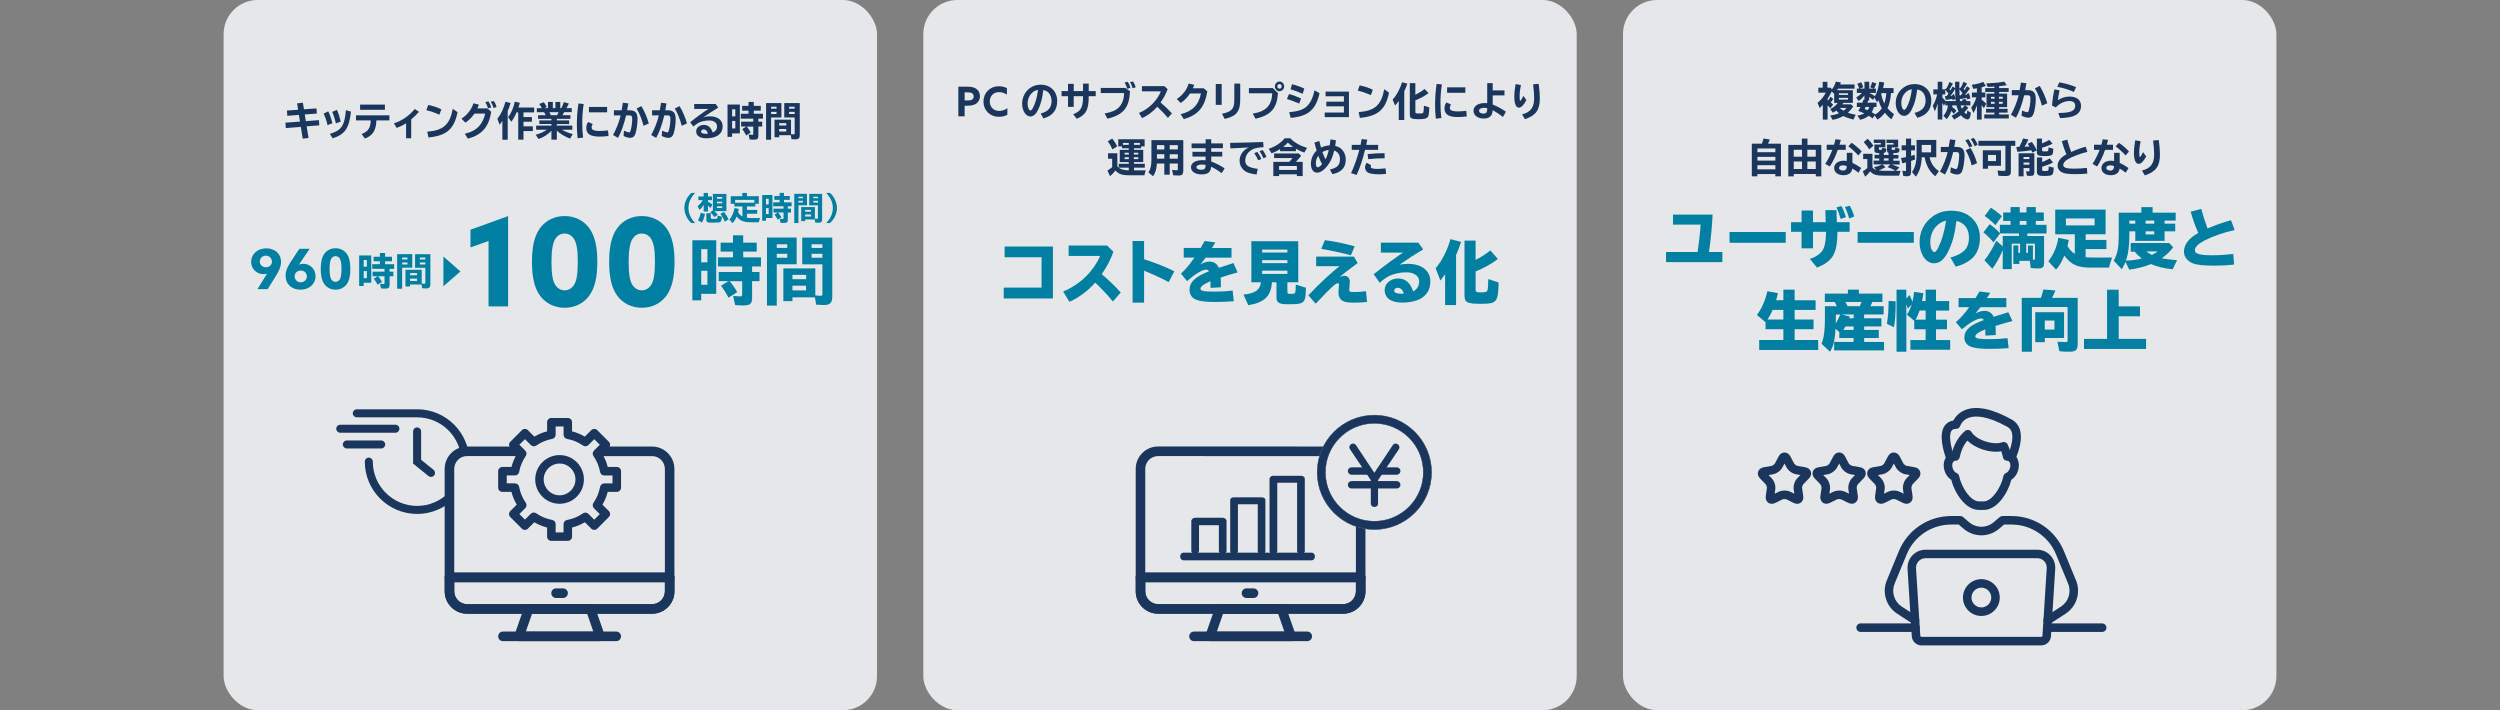 <?xml version="1.0" encoding="UTF-8"?>
<svg id="_レイヤー_1" xmlns="http://www.w3.org/2000/svg" width="880" height="250" version="1.1" viewBox="0 0 880 250">
  <rect x="0" y="0" width="880" height="250" fill="#808080" stroke="none"/>
  <!-- Generator: Adobe Illustrator 29.7.1, SVG Export Plug-In . SVG Version: 2.1.1 Build 8)  -->
  <rect x="78.71" width="230" height="250" rx="12" ry="12" style="fill: #e5e7e8;"/>
  <path d="M106.98,38.47l4.42-.32.13,1.82-4.26.32.38,2.35,4.61-.35.13,1.83-4.44.36.66,4.09-2.06.24-.66-4.16-5.29.43-.13-1.9,5.12-.39-.38-2.34-4.08.31-.13-1.85,3.94-.29-.36-2.24,2.03-.24.38,2.32h-.01Z" style="fill: #1b365d;"/>
  <path d="M115.29,44.04c-.31-1.4-.73-2.67-1.34-4.07l1.6-.78c.6,1.26,1.05,2.55,1.45,4.19l-1.71.67h0ZM116.11,47.12c4.04-1.18,5.21-2.88,5.64-8.34l1.79.52c-.63,5.84-2.12,8.01-6.44,9.39l-.99-1.57ZM118.23,43.44c-.28-1.32-.56-2.23-1.26-4.07l1.63-.69c.59,1.3.95,2.44,1.34,4.12,0,0-1.71.64-1.71.64Z" style="fill: #1b365d;"/>
  <path d="M137.07,40.59v1.79h-4.58c-.12,3.53-1.29,5.36-4.03,6.38l-1.17-1.58c2.29-.88,3.12-2.13,3.21-4.8h-5.19v-1.79h11.76ZM135.49,36.83v1.81h-8.74v-1.81h8.74Z" style="fill: #1b365d;"/>
  <path d="M142.95,43.39c-.95.62-2.1,1.18-3.32,1.64l-.97-1.61c3.02-1.04,5.21-2.55,7.35-5.05l1.46.98c-.81.95-1.83,1.96-2.73,2.7v6.61h-1.8v-5.26h.01Z" style="fill: #1b365d;"/>
  <path d="M154.67,40.38c-1.52-.69-3.14-1.25-4.6-1.6l.67-1.83c1.69.32,3.4.9,4.62,1.54l-.7,1.89h0ZM150.39,46.35c5.7-.45,7.93-2.45,8.99-8.06l1.68,1.22c-1.24,5.98-3.87,8.26-10.25,8.88l-.42-2.03h0Z" style="fill: #1b365d;"/>
  <path d="M172.91,39.38c-.87,5.32-3.21,8.02-8.21,9.44l-1.09-1.74c2.2-.5,3.92-1.43,5.05-2.7,1.04-1.18,1.85-2.86,2.11-4.4h-3.76c-.9,1.32-2.02,2.44-3.19,3.19l-1.38-1.39c2.11-1.41,3.48-3.18,4.21-5.42l1.92.46c-.16.46-.26.71-.54,1.34h3.55l1.33,1.2s0,.02,0,.02ZM171.79,38.14c-.17-.64-.58-1.57-.98-2.21l1.13-.22c.38.53.75,1.36.98,2.1l-1.13.34h0ZM173.72,38.02c-.2-.73-.58-1.61-.97-2.23l1.1-.22c.4.59.74,1.33.95,2.09l-1.09.36h.01Z" style="fill: #1b365d;"/>
  <path d="M178.71,49.18h-1.88v-6.61c-.34.5-.52.76-.97,1.34l-.78-2.1c1.21-1.5,2.16-3.51,2.85-6.01l1.79.46c-.35,1.15-.6,1.86-1.01,2.81,0,0,0,10.11,0,10.11ZM181.79,39.59c-.43,1.15-1.14,2.44-1.8,3.26l-1.13-1.6c1.1-1.44,1.91-3.32,2.35-5.45l1.76.36c-.16.7-.3,1.18-.48,1.69h5.54v1.72h-3.76v1.64h2.97v1.64h-2.97v1.61h3.29v1.68h-3.29v3.02h-1.85v-9.59h-.62v.02h0Z" style="fill: #1b365d;"/>
  <path d="M198.59,39.49c-.13.31-.39.77-.58,1.06h2.77v1.29h-4.78v.55h4.34v1.27h-4.34v.56h5.46v1.44h-3.67c1.04.62,2.33,1.15,3.82,1.55l-.95,1.58c-1.81-.67-3.36-1.6-4.65-2.81v3.19h-1.91v-3.14c-1.25,1.32-2.9,2.37-4.56,2.9l-.97-1.51c1.44-.36,2.8-.97,3.95-1.76h-3.8v-1.44h5.38v-.56h-4.26v-1.27h4.26v-.55h-4.7v-1.29h2.69c-.15-.34-.32-.66-.58-1.06h-2.55v-1.41h1.75c-.27-.55-.55-1.02-.9-1.5l1.61-.59c.4.5.74,1.06,1.05,1.72l-.91.36h1.33v-2.2h1.71v2.2h.9v-2.2h1.71v2.2h.39c.31-.57.66-1.4.87-2.13l1.76.49c-.26.59-.59,1.22-.85,1.64h1.87v1.41h-2.66,0ZM193.4,39.49c.21.38.39.77.5,1.06h2.18c.22-.35.36-.64.55-1.06h-3.23Z" style="fill: #1b365d;"/>
  <path d="M203.33,48.67c-.2-1.72-.27-2.91-.27-4.73,0-2.69.17-5.03.55-7.52l1.85.2c-.36,2.32-.51,4.21-.51,6.69,0,1.86.09,3.42.31,5.12l-1.94.24h.01ZM214.21,47.87c-.9.13-2.08.21-3.2.21-1.33,0-2.46-.18-3.16-.53-.94-.45-1.49-1.34-1.49-2.44,0-.83.23-1.57.67-2.17l1.6.71c-.26.42-.38.81-.38,1.2,0,.42.16.71.5.88.47.24,1.3.38,2.3.38.87,0,2.19-.1,2.98-.21l.17,1.96h0ZM213.71,37.63v1.92h-6.41v-1.92h6.41Z" style="fill: #1b365d;"/>
  <path d="M218.82,38.82c.15-.77.21-1.22.4-2.46l.03-.2,1.92.24c-.15.94-.24,1.41-.43,2.42h.85c2.03,0,2.82.88,2.82,3.15,0,1.58-.35,3.96-.75,5.12-.34.97-.91,1.43-1.77,1.43-.71,0-1.46-.21-2.39-.66l.13-1.86c.7.34,1.48.59,1.83.59.21,0,.32-.1.43-.38.36-1.04.65-2.88.65-4.33,0-1.04-.2-1.26-1.1-1.26h-1.06c-.75,3.21-1.71,5.87-2.85,7.91l-1.75-1.02c1.12-1.96,2.19-4.7,2.69-6.89h-2.38v-1.81h2.74,0ZM226.53,44.29c-.54-2.16-1.48-4.52-2.45-6.1l1.68-.84c1.08,1.76,2.03,3.99,2.62,6.09l-1.86.85h.01Z" style="fill: #1b365d;"/>
  <path d="M232.26,38.82c.15-.77.21-1.22.4-2.46l.03-.2,1.92.24c-.15.94-.24,1.41-.43,2.42h.85c2.03,0,2.82.88,2.82,3.15,0,1.58-.35,3.96-.75,5.12-.34.97-.91,1.43-1.77,1.43-.71,0-1.46-.21-2.39-.66l.13-1.86c.7.34,1.48.59,1.83.59.21,0,.32-.1.43-.38.36-1.04.65-2.88.65-4.33,0-1.04-.2-1.26-1.1-1.26h-1.06c-.75,3.21-1.71,5.87-2.85,7.91l-1.75-1.02c1.12-1.96,2.19-4.7,2.69-6.89h-2.38v-1.81h2.74,0ZM239.97,44.29c-.54-2.16-1.48-4.52-2.45-6.1l1.68-.84c1.08,1.76,2.03,3.99,2.62,6.09l-1.85.85h0Z" style="fill: #1b365d;"/>
  <path d="M251.93,36.62l.89,1.27c-1.67.99-3.79,2.37-5.31,3.44.69-.27,1.49-.39,2.39-.39,2.74,0,4.48,1.37,4.48,3.54,0,2.65-2.12,4.19-5.77,4.19-2.27,0-3.56-.9-3.56-2.44,0-1.27,1.18-2.27,2.69-2.27s2.57.91,3.13,2.72c1.04-.46,1.53-1.18,1.53-2.2,0-1.27-1.08-2.07-2.78-2.07-1.3,0-2.75.31-3.62.77-.59.32-1.28.8-1.94,1.37l-1.12-1.51c1.79-1.48,4.79-3.68,6.41-4.69h-4.99v-1.74h7.57,0ZM247.71,45.56c-.51,0-.93.35-.93.76,0,.52.63.78,1.86.78.13,0,.32,0,.55-.03-.26-1.01-.75-1.51-1.48-1.51h0Z" style="fill: #1b365d;"/>
  <path d="M260.43,46.95h-2.73v1.22h-1.61v-11.37h4.34s0,10.15,0,10.15ZM257.7,40.97h1.13v-2.49h-1.13v2.49ZM257.7,45.21h1.13v-2.63h-1.13v2.63ZM262.86,44.54c.43.5.97,1.3,1.38,2.09l-1.59,1.05c-.34-.71-.85-1.55-1.36-2.25l1.36-.88h-1.77v-1.72h4.26v-1.05h-4.39v-1.74h2.73v-1.08h-2.25v-1.69h2.25v-1.39h1.85v1.39h2.46v1.69h-2.46v1.08h3.23v1.74h-1.61v1.05h1.34v1.72h-1.34v3.18c0,1.11-.36,1.43-1.63,1.43-.46,0-1.05-.03-1.45-.07l-.36-1.75c.51.07.94.1,1.28.1.28,0,.36-.08.36-.39v-2.49h-2.29s0-.02,0-.02Z" style="fill: #1b365d;"/>
  <path d="M275.05,41.35h-3.62v7.83h-1.77v-12.89h5.39v5.07h0ZM271.43,38.26h1.91v-.7h-1.91v.7ZM271.43,40.12h1.91v-.74h-1.91v.74ZM274.28,47.59v.73h-1.65v-6.2h5.81v5.11c.24.04.67.07.97.07.27,0,.32-.07.32-.38v-5.57h-3.67v-5.07h5.46v11.27c0,1.06-.44,1.5-1.51,1.5-.35,0-.98-.03-1.42-.07l-.22-1.39h-4.09ZM274.28,43.35v.83h2.49v-.83h-2.49ZM274.28,45.4v.9h2.49v-.9h-2.49ZM277.76,38.26h1.96v-.7h-1.96v.7ZM277.76,40.12h1.96v-.74h-1.96v.74Z" style="fill: #1b365d;"/>
  <rect x="571.29" width="230" height="250" rx="12" ry="12" style="fill: #e5e7e8;"/>
  <path d="M602.84,75.55c-.25,4.71-.58,8.14-1.27,13.16h4.71v3.56h-19.83v-3.56h11.11c.58-3.96.97-7.5,1.04-9.64h-9.71v-3.52s13.95,0,13.95,0Z" style="fill: #007fa3;"/>
  <path d="M628.57,81.67v3.79h-19.78v-3.79h19.78Z" style="fill: #007fa3;"/>
  <path d="M646.42,73.97l.16,4.25h4.49v3.38h-4.28c-.09,7.71-1.54,10.26-7.18,12.6l-2.53-3.04c2.39-.83,3.84-1.89,4.69-3.43.62-1.17.94-3.08,1.01-6.14h-4.6v5.82h-4.03v-5.82h-3.7v-3.38h3.7v-4.09h4.03v4.09h4.46l-.11-4.25h3.89ZM647.92,77.07c-.44-1.56-.97-3.01-1.49-4.07l1.77-.48c.71,1.38,1.24,2.76,1.56,3.93l-1.84.62ZM650.91,76.93c-.35-1.36-.94-2.9-1.52-4.05l1.7-.48c.58.92,1.15,2.28,1.59,3.79,0,0-1.77.74-1.77.74Z" style="fill: #007fa3;"/>
  <path d="M673.66,81.67v3.79h-19.78v-3.79h19.78Z" style="fill: #007fa3;"/>
  <path d="M686.56,90.64c1.98-.48,3.75-1.36,4.83-2.39,1.13-1.08,1.68-2.6,1.68-4.53,0-3.22-1.52-5.27-4.39-5.96-.67,5.11-1.52,8.14-3.17,11.25-1.31,2.48-2.88,3.68-4.74,3.68-2.85,0-5.08-3.29-5.08-7.45,0-3.68,1.63-6.88,4.62-9.06,1.86-1.36,4.07-2.02,6.6-2.02,5.96,0,10.03,3.89,10.03,9.57,0,2.85-.88,5.31-2.42,6.88-1.49,1.5-3.56,2.6-6.12,3.24l-1.84-3.2h0ZM685.02,77.67c-1.06.25-1.79.6-2.53,1.15-1.98,1.52-3.04,3.79-3.04,6.46,0,1.06.18,2.02.51,2.6.28.51.64.85.94.85.44,0,.85-.53,1.47-1.77,1.22-2.55,2.12-5.66,2.58-8.95,0,0,.07-.34.07-.34Z" style="fill: #007fa3;"/>
  <path d="M704.02,82.2l-2.32,3.1c-.92-1.17-2.28-2.51-3.54-3.5l2.23-2.9c1.08.76,2.48,2,3.57,3.15v-2.92h3.75v-1.36h-2.58v-2.99h2.58v-1.89h3.24v1.89h2.37v-1.89h3.29v1.89h2.81v2.99h-2.81v1.36h3.77v3.06h-6.76v.87h5.89v9.41c0,1.61-.46,2.02-2.21,2.02-.76,0-1.73-.07-2.48-.16l-.32-2.51h-3.68v1.08h-2.12v-6.51h1.75v2.62h.62v-3.24h-2.94v8.97h-3.17v-6.67c-1.15,2.65-2.44,4.92-3.66,6.53l-2.78-2.97c1.38-1.7,2.74-3.96,4.19-6.9l2.25,1.98v-3.66h5.73v-.87h-6.65l-.02.02h0ZM702.38,79.26c-.97-1.06-2.35-2.25-3.79-3.24l2.18-2.9c1.29.78,2.92,2.02,3.89,2.99l-2.28,3.15ZM713.31,77.78h-2.37v1.36h2.37v-1.36ZM713.84,86.41h1.75v5.01h.18c.41,0,.53-.12.53-.58v-5.06h-3.06v3.24h.6v-2.62h0Z" style="fill: #007fa3;"/>
  <path d="M734.14,90.53c.88.09,1.45.11,2.46.11h6.88c-.53,1.36-.85,2.37-1.1,3.56h-6.3c-4.76.02-7.04-1.01-9.45-4.23-.85,2.14-1.86,3.86-2.92,4.92l-2.69-2.92c1.73-2.12,3.13-5.38,3.5-8.26l3.7.76c-.18.9-.23,1.13-.46,2.12.74,1.29,1.59,2.19,2.58,2.78v-6.9h-6.9v-8.69h17.73v8.69h-7.02v1.98h7.31v3.22h-7.31v2.85h-.01ZM727.2,79.35h10.1v-2.44h-10.1v2.44Z" style="fill: #007fa3;"/>
  <path d="M765.84,74.86v2.78h-3.91v1.08h3.75v2.71h-3.75v3.36h-10.3v-3.36h-2.09v.97c0,4.21-.37,6.97-1.22,9.34,1.89-.05,3.61-.28,5.57-.74-.97-.76-1.79-1.56-2.48-2.39h-1.4v-3.08h13.5l1.45,1.5c-1.1,1.5-2.16,2.51-4.03,3.89,1.63.3,3.24.51,5.41.67l-1.59,3.2c-3.04-.32-5.5-.92-7.59-1.84-2.23.9-5.4,1.72-7.66,1.96l-1.33-2.74c-.39,1.01-.71,1.61-1.31,2.62l-2.81-3.04c1.33-2.46,1.75-4.55,1.75-9.11v-7.77h7.96v-1.96h3.96v1.96h8.14-.02ZM749.53,78.73h2.09v-1.08h-2.09v1.08ZM755.26,78.73h3.04v-1.08h-3.04v1.08ZM755.26,82.5h3.04v-1.06h-3.04v1.06ZM755.54,88.5c.64.53,1.29.94,1.91,1.24.94-.44,1.72-.92,2-1.24h-3.91Z" style="fill: #007fa3;"/>
  <path d="M786.38,93.12c-2.42.28-4.58.39-7.08.39-3.52,0-5.96-.25-7.31-.78-2.09-.81-3.24-2.3-3.24-4.19,0-2.48,1.77-4.76,5.06-6.53-.94-2.02-1.96-4.85-2.69-7.5l3.75-.99c.51,2.09,1.38,4.78,2.18,6.9,2.78-1.2,5.54-2.16,8.28-2.9l1.24,3.45c-3.93.87-7.54,2.14-10.67,3.73-2.09,1.08-3.31,2.3-3.31,3.36,0,1.29,1.7,1.79,6.07,1.79,2.42,0,4.48-.12,7.45-.44l.28,3.7h-.01Z" style="fill: #007fa3;"/>
  <path d="M627.75,105.69v-3.73h3.96v3.73h7.38v3.4h-7.38v3.38h6.65v3.4h-6.65v3.82h8.3v3.5h-20.77v-3.5h8.51v-3.82h-6.28v-2.46l-3.04-2.53c1.68-2.23,2.94-5.08,3.68-8.37l3.75.69c-.25.97-.35,1.38-.67,2.48h2.56ZM623.97,109.09c-.55,1.27-1.1,2.32-1.79,3.38h5.57v-3.38h-3.78Z" style="fill: #007fa3;"/>
  <path d="M656.18,112.04h6.07v2.88h-6.07v1.22h5.15v2.83h-5.15v1.38h7.01v2.99h-17.57v-2.99h6.85v-1.38h-5.04v-2.07l-1.31-1.2c-.21,3.89-.8,6.35-1.96,8.12l-2.99-2.81c.83-1.91,1.2-4.62,1.2-8.74v-4.49h4.21c-.21-.48-.53-1.08-.74-1.47h-3.5v-2.97h8.12v-1.38h3.86v1.38h8.28v2.97h-3.54l-.07.16c-.14.37-.37.9-.6,1.31h4.65v2.92h-6.88v1.33h.02,0ZM646.22,110.7v1.2c0,.62,0,1.5-.02,1.96.6-.97,1.22-2.23,1.52-3.15h-1.5ZM648.22,110.7l2.92.71-.21.62h1.54v-1.33h-4.25,0ZM649.64,114.91c-.25.44-.48.8-.76,1.22h3.59v-1.22h-2.83ZM654.63,107.78c.25-.51.44-.94.64-1.47h-5.68c.28.46.58,1.03.78,1.47h4.26,0Z" style="fill: #007fa3;"/>
  <path d="M664.18,113.97c.39-2.16.58-4.48.62-8.05l2.48.16c0,4.19-.21,7.22-.62,9.13l-2.48-1.24ZM671.03,123.81h-3.45v-21.85h3.45v3.08l1.15-1.17c.46.94.76,1.66.99,2.35.03-.09.06-.17.07-.23.21-.83.39-2.05.51-3.24l3.31.46c-.16,1.08-.28,1.63-.48,2.76h1.24v-4h3.66v4h4.62v3.36h-4.62v3.2h3.86v3.36h-3.86v3.82h4.99v3.4h-14.01v-3.4h5.36v-3.82h-4v-2.99l-2.6-2.14c.69-1.04,1.29-2.28,1.7-3.59l-1.4,1.47c-.18-.74-.35-1.24-.48-1.63v16.81h-.01ZM675.68,109.32c-.37,1.13-.87,2.28-1.38,3.2h3.52v-3.2h-2.14Z" style="fill: #007fa3;"/>
  <path d="M695.39,104.91l.09-.16c.78-1.27,1.01-1.63,1.29-2.14l3.79.46c-.09.16-.14.23-.23.37l-.46.74-.39.6-.09.14h6.85v3.22h-9.13c-.67.9-1.22,1.56-1.79,2.21,1.29-.67,2.14-.92,3.15-.92,1.56,0,2.62.67,3.33,2.07,2.23-.71,3.17-1.01,5.13-1.59l1.45,3.1c-2.3.6-4.46,1.2-5.96,1.7.07,1.2.09,1.63.09,3.22l-3.66.21v-.16c0-1.06,0-1.38-.02-2.05-2.35.94-3.52,1.75-3.52,2.48s1.17.97,4.99.97c2.12,0,3.82-.09,6.35-.35l.39,3.52c-2.55.18-4.44.25-6.95.25-2.85,0-4.99-.25-6.28-.74-1.54-.58-2.35-1.73-2.35-3.33,0-2.53,2.09-4.37,6.85-6.07-.25-.39-.53-.55-.97-.55-1.4,0-3.82,1.36-6.76,3.79l-2.12-2.48c1.66-1.45,3.13-3.08,4.71-5.29h-3.75v-3.22h5.97Z" style="fill: #007fa3;"/>
  <path d="M718.41,104.86c.32-.9.62-1.98.88-2.97l4.21.34c-.37.97-.74,1.77-1.17,2.62h9.02v15.98c0,2.39-.58,2.97-2.94,2.97-1.5,0-2.62-.05-3.5-.16l-.71-3.33c.55.05,1.84.09,2.85.09.62,0,.74-.09.74-.55v-11.78h-12.56v15.73h-3.57v-18.95h6.76-.01ZM726.56,118.98h-6.79v1.47h-3.36v-10.56h10.14v9.08h0ZM719.77,112.82v3.17h3.4v-3.17h-3.4Z" style="fill: #007fa3;"/>
  <path d="M753.28,107.83v3.5h-7.5v7.96h9.64v3.54h-21.85v-3.54h8.12v-17.32h4.09v5.87h7.5,0Z" style="fill: #007fa3;"/>
  <rect x="325" width="230" height="250" rx="12" ry="12" style="fill: #e5e7e8;"/>
  <path d="M337.35,30.51h2.98c1.2,0,2.2.12,2.98.55.87.47,1.62,1.37,1.62,2.78,0,1.28-.59,2.21-1.44,2.73-.78.48-1.78.65-3.25.65h-.69v3.74h-2.21v-10.44h0ZM340.36,35.36c.87,0,1.37-.04,1.75-.26.41-.23.62-.62.62-1.14,0-.59-.25-1.01-.71-1.23-.41-.19-.94-.22-1.72-.22h-.75v2.84h.81Z" style="fill: #1b365d;"/>
  <path d="M354.58,40.42c-.86.47-1.94.69-2.94.69-3.23,0-5.46-2.32-5.46-5.36s2.23-5.39,5.46-5.39c1.01,0,2,.24,2.79.65v2.32c-.73-.52-1.75-.91-2.77-.91-1.94,0-3.26,1.41-3.26,3.3s1.29,3.33,3.35,3.33c1.04,0,2.01-.38,2.85-.97v2.33h-.02Z" style="fill: #1b365d;"/>
  <path d="M366.31,39.95c2.59-.64,3.84-2.06,3.84-4.35,0-1.09-.33-2.09-.88-2.77-.51-.62-1.09-.94-2.03-1.13-.37,3.04-.88,5.01-1.85,6.97-.38.77-.64,1.18-1.05,1.57-.51.49-1.08.76-1.65.76-1.6,0-2.9-2.02-2.9-4.51,0-2.16.95-4.12,2.65-5.42,1.11-.84,2.39-1.26,3.88-1.26,3.44,0,5.81,2.35,5.81,5.77,0,3.19-1.61,5.22-4.86,6.1l-.95-1.72h-.02,0ZM363.58,32.42c-1.2.98-1.86,2.42-1.86,4.06,0,1.3.47,2.41,1.01,2.41.3,0,.59-.35.98-1.15.85-1.71,1.35-3.6,1.67-6.1-.77.14-1.28.36-1.81.78h0Z" style="fill: #1b365d;"/>
  <path d="M383.23,29.42v2.63h2.46v1.82h-2.46v.13c0,4.65-.98,6.44-4.21,7.81l-1.25-1.61c2.7-1.02,3.46-2.38,3.46-6.19v-.14h-3.28v3.75h-2.01v-3.75h-2.27v-1.82h2.27v-2.53h2.01v2.53h3.28v-2.63h2.01-.01Z" style="fill: #1b365d;"/>
  <path d="M396.11,30.95l1.65,1.19c-.26,5.77-2.34,8.3-7.93,9.63l-1.01-1.82c2.56-.48,4.03-1.11,5.07-2.2,1.16-1.22,1.74-2.83,1.79-4.98h-8.21v-1.82h8.64,0ZM396.79,31.27c-.17-.69-.54-1.61-.91-2.23l1.11-.24c.35.53.7,1.33.93,2.11l-1.12.35h0ZM398.69,31.07c-.17-.64-.53-1.53-.94-2.17l1.08-.22c.42.6.74,1.32.94,2.03,0,0-1.08.36-1.08.36Z" style="fill: #1b365d;"/>
  <path d="M409.87,30.33l1.14,1.06c-.59,1.62-1.4,3.15-2.5,4.69,1.32,1.08,2.76,2.45,4.01,3.82l-1.41,1.6c-1.11-1.33-2.41-2.69-3.76-3.93-1.42,1.67-3.33,3.09-5.35,4l-1.09-1.82c3.37-1.3,6.38-4.27,7.71-7.6h-6.66v-1.82s7.91,0,7.91,0Z" style="fill: #1b365d;"/>
  <path d="M424.97,32.14c-.88,5.57-3.22,8.33-8.27,9.8l-1.11-1.76c4.14-.98,6.36-3.23,7.14-7.29h-3.85c-.9,1.39-2.03,2.55-3.26,3.36l-1.4-1.4c2.13-1.4,3.5-3.19,4.2-5.45l1.95.46c-.14.42-.26.71-.48,1.2h3.8l1.28,1.08h0Z" style="fill: #1b365d;"/>
  <path d="M430.03,29.56v7.35h-2.08v-7.35h2.08ZM436.56,29.42v4.96c.11,4.77-1.16,6.5-5.48,7.48l-.95-1.82c1.94-.36,3.19-.99,3.74-1.89.51-.87.61-1.54.61-3.75v-4.97h2.08Z" style="fill: #1b365d;"/>
  <path d="M448.02,31l1.83,1.75c-.35,5.36-2.46,7.78-7.88,9.06l-1.01-1.81c4.71-.78,6.71-2.88,6.86-7.18h-8.21v-1.82h8.41ZM452.03,30.4c0,.94-.74,1.71-1.65,1.71s-1.62-.78-1.62-1.72.75-1.69,1.65-1.69,1.62.78,1.62,1.71h0ZM449.61,30.41c0,.43.37.8.78.8s.78-.36.78-.81-.37-.81-.78-.81-.78.38-.78.83h0Z" style="fill: #1b365d;"/>
  <path d="M457.31,36.45c-1.19-.53-2.52-1.04-4.31-1.6l.73-1.76c1.25.32,2.97.97,4.23,1.55l-.63,1.81h-.02ZM453.8,39.5c3.22-.29,5.03-.92,6.3-2.17,1.22-1.23,2.05-2.94,2.62-5.53l1.76,1.01c-1.32,5.85-3.98,8.13-10.16,8.68l-.52-1.99h0ZM458.55,33.03c-1.54-.69-3.04-1.26-4.28-1.61l.53-1.78c1.58.41,3.15.97,4.31,1.53l-.57,1.86h.01Z" style="fill: #1b365d;"/>
  <path d="M474.83,32.25v8.99h-8.53v-1.64h6.76v-2.18h-6.2v-1.64h6.2v-1.89h-6.46v-1.64h8.23,0Z" style="fill: #1b365d;"/>
  <path d="M482.54,33.49c-1.52-.69-3.15-1.25-4.61-1.6l.67-1.83c1.69.32,3.4.9,4.63,1.54l-.7,1.89h0ZM478.25,39.46c5.71-.45,7.94-2.45,9.01-8.06l1.68,1.22c-1.24,5.98-3.88,8.26-10.27,8.88l-.42-2.03h0Z" style="fill: #1b365d;"/>
  <path d="M494.31,42.23h-1.95v-6.71c-.6.84-.75,1.02-1.28,1.62l-.88-2.07c1.41-1.55,2.69-3.91,3.3-6.12l1.89.49c-.33.98-.64,1.78-1.09,2.72v10.07h.01ZM498.21,33.35c1.42-.73,2.29-1.26,3.26-2.03l1.38,1.47c-1.25.94-3.09,1.93-4.64,2.53v4.07c0,.48.17.55,1.38.55,1.01,0,1.31-.08,1.42-.36.1-.22.19-1.18.21-2.37l1.89.6c-.08,2.1-.2,2.94-.52,3.4-.4.53-1.21.74-3.04.74s-2.62-.14-2.97-.49c-.23-.24-.33-.59-.33-1.2v-10.99h1.95v4.07h.03-.02Z" style="fill: #1b365d;"/>
  <path d="M505.42,41.78c-.2-1.72-.27-2.91-.27-4.73,0-2.69.17-5.03.54-7.52l1.86.2c-.37,2.32-.51,4.21-.51,6.69,0,1.86.1,3.42.31,5.12l-1.94.24h.01ZM516.31,40.98c-.9.13-2.09.21-3.2.21-1.34,0-2.46-.18-3.16-.53-.94-.45-1.49-1.34-1.49-2.44,0-.83.23-1.57.67-2.17l1.6.71c-.26.42-.38.81-.38,1.2,0,.42.17.71.5.88.47.24,1.31.38,2.29.38.87,0,2.2-.1,2.99-.21l.17,1.96h0ZM515.8,30.74v1.92h-6.42v-1.92h6.42Z" style="fill: #1b365d;"/>
  <path d="M525.43,29.28v2.53h4.14v1.76h-4.14v3.22c1.38.52,3.2,1.51,4.64,2.53l-1.02,1.85c-1.22-.95-2.53-1.81-3.62-2.39-.11,2-1.14,2.94-3.19,2.94s-3.56-1.09-3.56-2.72,1.55-2.73,4.01-2.73c.26,0,.45,0,.81.04v-7.04h1.93,0ZM522.46,37.95c-1.11,0-1.83.39-1.83.98,0,.66.6,1.06,1.54,1.06.81,0,1.16-.27,1.28-.98.03-.2.07-.95.06-.95-.38-.07-.73-.11-1.05-.11h0Z" style="fill: #1b365d;"/>
  <path d="M537.27,35.24c-.85,1.69-1.79,2.65-2.62,2.65-1.04,0-1.62-1.43-1.62-3.92,0-1.18.19-2.91.46-4.37l1.88.32c-.33,1.54-.46,2.67-.46,3.82s.07,1.76.2,1.76c.19,0,.67-.76,1.12-1.74l1.07,1.47h-.03ZM535.78,40.27c3.03-.81,4.24-2.45,4.24-5.75,0-1.27-.15-3.22-.37-4.84l1.96-.18c.26,1.71.41,3.63.41,5.12,0,4.09-1.4,6.05-5.24,7.32l-1.01-1.67h.01Z" style="fill: #1b365d;"/>
  <path d="M397.31,59.01h-3.52v-1.36h3.52v-.6h-3.16v-4.3h3.16v-.55h-2.36v-.67h-1.33v-2.52h9.29v2.52h-1.25v.67h-2.49v.55h3.25v4.3h-3.25v.6h3.81v1.36h-3.81v.94h4.18c-.25.59-.38.99-.52,1.75h-5.89c-2.01-.03-3.26-.52-4.3-1.67-.54.7-1.21,1.4-1.91,2l-.91-2c.49-.29,1.03-.67,1.66-1.18v-2.97h-1.45v-1.92h3.28v4.59c.77.92,1.87,1.33,3.63,1.39h.39v-.94h-.02ZM391.6,52.6c-.45-1.02-1.01-2-1.65-2.86l1.53-.97c.69.81,1.28,1.71,1.77,2.74l-1.66,1.08h.01ZM395.26,50.32v.67h2.05v-.67h-2.05ZM395.86,53.76v.63h1.49v-.63h-1.49ZM395.86,55.33v.69h1.49v-.69h-1.49ZM399.11,54.39h1.56v-.63h-1.56v.63ZM399.11,56.02h1.56v-.69h-1.56v.69ZM399.17,50.99h2.07v-.67h-2.07v.67Z" style="fill: #1b365d;"/>
  <path d="M416.52,60.1c0,.53-.1.94-.28,1.2-.27.36-.59.48-1.38.48-.62,0-1.24-.03-1.91-.08l-.38-1.89c.7.08,1.26.13,1.6.13.32,0,.42-.1.42-.45v-1.92h-2.85v3.91h-1.9v-3.91h-2.63c-.1,1.99-.45,3.14-1.33,4.48l-1.63-1.36c.73-1.08,1.05-2.42,1.05-4.47v-6.9h11.22v10.78ZM407.24,52.6h2.6v-1.51h-2.6v1.51ZM407.24,55.86h2.6v-1.57h-2.6v1.57ZM414.59,51.09h-2.85v1.51h2.85v-1.51ZM414.59,54.29h-2.85v1.57h2.85v-1.57Z" style="fill: #1b365d;"/>
  <path d="M426.35,49v1.48h4.12v1.68h-4.12v1.27h3.88v1.68h-3.88v1.74c1.48.52,3.2,1.39,4.72,2.41l-1.03,1.68c-1.15-.85-2.36-1.6-3.71-2.25-.2,1.95-1.14,2.7-3.35,2.7s-3.75-.97-3.75-2.51,1.56-2.52,4.16-2.52c.34,0,.56,0,.98.06v-1.3h-4.63v-1.68h4.63v-1.27h-4.93v-1.68h4.93v-1.48h1.98,0ZM424.29,58.02c-.57-.07-.97-.11-1.19-.11-1.19,0-1.94.36-1.94.95,0,.55.68.9,1.7.9,1.08,0,1.49-.43,1.51-1.55v-.17h-.08v-.02h0Z" style="fill: #1b365d;"/>
  <path d="M433.01,50.29c4.01-.06,8.49-.18,11.63-.31l.13,1.82c-1.81.13-2.73.28-3.57.64-1.8.77-2.87,2.28-2.87,4.05,0,.87.25,1.43.84,1.89.65.49,1.87.85,3.57,1.06l-.43,1.99c-2.26-.27-3.75-.8-4.63-1.67-.91-.9-1.35-1.96-1.35-3.26,0-.83.27-1.68.75-2.48.62-.99,1.36-1.61,2.5-2.1-2.12.08-3.09.13-5.98.29l-.51.03-.1-1.96h.02ZM442.88,56.42c-.27-.7-.75-1.58-1.39-2.51l1.1-.43c.56.77,1.04,1.6,1.41,2.46l-1.11.48h-.01ZM444.73,55.73c-.34-.87-.84-1.79-1.38-2.53l1.05-.41c.55.66,1.01,1.46,1.38,2.41l-1.05.53Z" style="fill: #1b365d;"/>
  <path d="M456.18,53.23h-5.6v-.73c-.94.6-1.91,1.09-2.97,1.48l-1.03-1.61c2.36-.77,4.25-2.02,5.64-3.7h1.97c1.42,1.5,3.39,2.63,5.89,3.39l-.96,1.64c-1.05-.35-2.01-.78-2.95-1.34v.87h0ZM453.8,56.97c.45-.42.97-1.04,1.19-1.34h-6.5v-1.61h8.67l.84.81c-.46.63-1.08,1.37-1.84,2.14h2.39v5.01h-2.05v-.62h-6.27v.62h-2.02v-5.01h5.59,0ZM450.24,59.82h6.27v-1.39h-6.27v1.39ZM455.17,51.72c-.69-.49-1.26-.95-1.84-1.53-.52.57-1.05,1.05-1.65,1.53h3.49Z" style="fill: #1b365d;"/>
  <path d="M464.4,49.62c.18.81.41,1.68.59,2.32.89-.43,1.95-.7,3.05-.77.13-.67.22-1.4.29-2.13l1.94.36c-.08.76-.15,1.22-.29,1.93,1.44.41,2.18.9,2.85,1.88.56.81.87,1.82.87,2.88,0,1.76-.55,3.04-1.67,3.93-.82.63-1.77,1.05-3.01,1.27l-.91-1.61c2.59-.59,3.56-1.58,3.56-3.67,0-1.51-.68-2.53-2.04-3.04-.54,2.25-1.01,3.4-1.94,4.77-1.31,1.93-2.78,3.04-4.09,3.04s-2.16-1.23-2.16-3.12c0-1.06.31-2.25.83-3.14.31-.56.63-.98,1.17-1.51-.25-.84-.55-1.99-.75-2.81l1.7-.6v.02h.01ZM463.17,57.44c0,.91.27,1.47.68,1.47.35,0,.87-.39,1.51-1.13-.43-.77-.91-1.85-1.33-2.97-.58.84-.86,1.68-.86,2.63h0ZM465.49,53.54c.36.99.75,1.9,1.08,2.53.45-.78.89-2.02,1.15-3.28-.8.08-1.55.34-2.23.74h0Z" style="fill: #1b365d;"/>
  <path d="M478.92,51c.15-.7.24-1.18.39-2.06l1.98.25c-.14.74-.21,1.09-.38,1.81h4.19v1.76h-4.61c-.84,3.44-1.86,6.47-2.95,8.82l-1.97-.63c1.18-2.56,2.19-5.38,2.91-8.19h-2.67v-1.76h3.11ZM487.89,61.19c-.77.1-1.72.17-2.5.17-1.28,0-2.74-.18-3.46-.42-.87-.29-1.44-1.09-1.44-2,0-.56.25-1.2.62-1.65l1.55.9c-.1.13-.17.32-.17.45,0,.24.11.46.27.55.28.14,1.14.27,1.83.27,1,0,2.28-.08,3.11-.21l.21,1.96v-.02h-.02,0ZM481.4,54.24c1.58-.2,3.89-.32,5.95-.32l.07,1.79c-1.91,0-3.99.11-5.78.32l-.24-1.79h0Z" style="fill: #1b365d;"/>
  <path d="M90.63,101.76l3.34-5.4-.02-.04c-.33.12-.76.18-1.21.18-2.17,0-4.34-1.66-4.34-4.34s2.27-4.75,5.28-4.75,5.24,1.8,5.24,4.81c0,1.62-.7,3.09-1.7,4.72l-2.99,4.83h-3.6,0ZM95.73,92.08c0-1.08-.86-2.09-2.13-2.09-1.15,0-2.15.84-2.15,2.05,0,1.12.86,2.03,2.15,2.03s2.13-.88,2.13-2h0Z" style="fill: #007fa3;"/>
  <path d="M108.99,87.58l-3.75,5.54.02.02c.37-.18.88-.29,1.49-.29,2.35,0,4.33,1.82,4.33,4.4,0,2.72-2.25,4.71-5.29,4.71s-5.27-1.84-5.27-4.95c0-1.56.53-2.88,1.76-4.74l3.08-4.7h3.63,0ZM105.86,99.37c1.18,0,2.16-.84,2.16-2.05s-.88-2.07-2.14-2.07-2.16.84-2.16,2.01c0,1.1.84,2.11,2.14,2.11Z" style="fill: #007fa3;"/>
  <path d="M114.19,100.05c-.88-1.21-1.29-2.89-1.29-5.38s.41-4.17,1.29-5.38c.92-1.25,2.35-1.91,3.92-1.91s3,.66,3.92,1.91c.88,1.21,1.29,2.89,1.29,5.38s-.41,4.17-1.29,5.38c-.92,1.25-2.33,1.91-3.92,1.91s-3-.66-3.92-1.91ZM119.54,98.44c.47-.67.67-1.78.67-3.78,0-1.78-.16-3.01-.67-3.74-.31-.45-.79-.76-1.43-.76s-1.12.31-1.43.76c-.49.7-.67,1.96-.67,3.78,0,1.94.2,3.07.67,3.74.31.43.81.76,1.43.76s1.12-.33,1.43-.76Z" style="fill: #007fa3;"/>
  <path d="M130.7,99.52h-2.69v1.15h-1.59v-10.75h4.27v9.6h0ZM128.02,93.89h1.12v-2.36h-1.12v2.36ZM128.02,97.9h1.12v-2.49h-1.12v2.49ZM133.1,97.26c.43.47.96,1.24,1.37,1.97l-1.56.99c-.33-.68-.84-1.47-1.34-2.13l1.34-.84h-1.75v-1.63h4.2v-.99h-4.33v-1.64h2.69v-1.02h-2.21v-1.6h2.21v-1.31h1.83v1.31h2.43v1.6h-2.43v1.02h3.18v1.64h-1.59v.99h1.32v1.63h-1.32v3c0,1.05-.35,1.35-1.6,1.35-.45,0-1.03-.03-1.43-.07l-.35-1.65c.5.07.93.09,1.25.09.28,0,.35-.08.35-.37v-2.36h-2.26s0,.02,0,.02Z" style="fill: #007fa3;"/>
  <path d="M145.11,94.23h-3.56v7.41h-1.75v-12.19h5.31v4.79h0ZM141.55,91.32h1.88v-.66h-1.88v.66ZM141.55,93.08h1.88v-.7h-1.88v.7ZM144.35,100.15v.69h-1.63v-5.86h5.72v4.83c.24.04.66.07.96.07.27,0,.32-.07.32-.35v-5.27h-3.61v-4.79h5.38v10.66c0,1-.44,1.41-1.49,1.41-.34,0-.97-.03-1.4-.07l-.21-1.31h-4.04ZM144.35,96.12v.78h2.45v-.78h-2.45ZM144.35,98.07v.85h2.45v-.85h-2.45ZM147.78,91.32h1.93v-.66h-1.93v.66ZM147.78,93.08h1.93v-.7h-1.93v.7Z" style="fill: #007fa3;"/>
  <path d="M171.97,84.8l-6.36,2.29v-6.23l13.24-4.8v31.8h-6.88v-23.06Z" style="fill: #007fa3;"/>
  <path d="M190.1,104.09c-1.95-2.68-2.85-6.4-2.85-11.9s.91-9.21,2.85-11.9c2.03-2.77,5.19-4.24,8.65-4.24s6.62,1.47,8.65,4.24c1.95,2.68,2.86,6.4,2.86,11.9s-.91,9.21-2.86,11.9c-2.03,2.77-5.15,4.24-8.65,4.24s-6.62-1.47-8.65-4.24ZM201.91,100.51c1.04-1.47,1.47-3.94,1.47-8.35,0-3.94-.35-6.66-1.47-8.26-.69-1-1.73-1.69-3.16-1.69s-2.47.69-3.16,1.69c-1.08,1.56-1.47,4.33-1.47,8.35,0,4.28.43,6.79,1.47,8.26.69.95,1.77,1.69,3.16,1.69s2.47-.74,3.16-1.69Z" style="fill: #007fa3;"/>
  <path d="M217.27,104.09c-1.95-2.68-2.85-6.4-2.85-11.9s.91-9.21,2.85-11.9c2.03-2.77,5.19-4.24,8.65-4.24s6.62,1.47,8.65,4.24c1.95,2.68,2.86,6.4,2.86,11.9s-.91,9.21-2.86,11.9c-2.03,2.77-5.15,4.24-8.65,4.24s-6.62-1.47-8.65-4.24ZM229.07,100.51c1.04-1.47,1.47-3.94,1.47-8.35,0-3.94-.35-6.66-1.47-8.26-.69-1-1.73-1.69-3.16-1.69s-2.46.69-3.16,1.69c-1.08,1.56-1.47,4.33-1.47,8.35,0,4.28.43,6.79,1.47,8.26.69.95,1.77,1.69,3.16,1.69s2.47-.74,3.16-1.69Z" style="fill: #007fa3;"/>
  <path d="M252.11,103.44h-5.28v2.27h-3.12v-21.14h8.4v18.87ZM246.83,92.33h2.18v-4.63h-2.18v4.63ZM246.83,100.22h2.18v-4.89h-2.18v4.89ZM256.82,98.95c.84.94,1.88,2.42,2.68,3.88l-3.07,1.95c-.65-1.33-1.64-2.89-2.63-4.19l2.63-1.64h-3.44v-3.2h8.25v-1.95h-8.51v-3.23h5.28v-2.01h-4.35v-3.15h4.35v-2.57h3.6v2.57h4.76v3.15h-4.76v2.01h6.25v3.23h-3.12v1.95h2.6v3.2h-2.6v5.91c0,2.05-.71,2.66-3.15,2.66-.88,0-2.03-.06-2.81-.13l-.71-3.25c.99.13,1.82.19,2.47.19.55,0,.71-.16.71-.72v-4.63h-4.42v-.02h-.01Z" style="fill: #007fa3;"/>
  <path d="M280.42,93.02h-7v14.55h-3.44v-23.97h10.44v9.42ZM273.42,87.27h3.7v-1.3h-3.7v1.3ZM273.42,90.73h3.7v-1.38h-3.7v1.38ZM278.94,104.64v1.36h-3.2v-11.52h11.25v9.5c.46.07,1.3.13,1.88.13.52,0,.62-.13.62-.71v-10.35h-7.1v-9.42h10.57v20.95c0,1.98-.86,2.79-2.92,2.79-.68,0-1.9-.06-2.76-.13l-.42-2.57h-7.92v-.03h0ZM278.94,96.75v1.53h4.81v-1.53h-4.81ZM278.94,100.55v1.66h4.81v-1.66h-4.81ZM285.68,87.27h3.8v-1.3h-3.8v1.3ZM285.68,90.73h3.8v-1.38h-3.8v1.38Z" style="fill: #007fa3;"/>
  <polygon points="162.08 95.54 156.08 90.32 156.08 100.76 162.08 95.54" style="fill: #007fa3;"/>
  <path d="M243.38,78.51c-.67-.56-1.08-1.06-1.53-1.86-.61-1.1-.96-2.33-.96-3.44,0-1.95,1.01-4.12,2.49-5.3h1.27c-1.63,1.86-2.31,3.44-2.31,5.31s.69,3.44,2.31,5.29c0,0-1.27,0-1.27,0Z" style="fill: #007fa3;"/>
  <path d="M247.69,72.08c-.46.77-.95,1.39-1.43,1.82l-.73-1.33c.72-.52,1.34-1.25,1.86-2.12h-1.56v-1.3h1.86v-1.24h1.51v1.24h1.41v1.3h-1.41v.52c.49.27,1.1.67,1.61,1.08l-.73,1.17c-.3-.33-.58-.6-.87-.86v2.1h-1.51v-2.39h-.01ZM245.68,77.51c.47-.77.78-1.6,1-2.6l1.46.38c-.2,1.18-.58,2.25-1.07,3.05l-1.4-.83h0ZM250.19,75.05v1.58c0,.38.09.41,1.02.41.82,0,1.13-.04,1.23-.15.09-.1.13-.33.15-.8v-.19l1.5.38c-.04.97-.19,1.55-.47,1.79s-.95.3-2.87.3c-1.8,0-2.11-.15-2.11-.99v-2.34h1.55ZM251.48,74.33c.48.41.85.79,1.19,1.25l-1.19.83c-.49-.72-.94-1.23-1.5-1.71l.96-.58v-5.86h4.75v6.07h-4.22,0ZM252.38,69.95h1.84v-.6h-1.84v.6ZM252.38,71.58h1.84v-.6h-1.84v.6ZM252.38,73.22h1.84v-.6h-1.84v.6ZM255.12,78.04c-.35-.91-.9-1.89-1.54-2.77l1.27-.69c.72.94,1.24,1.8,1.6,2.61l-1.33.85h0Z" style="fill: #007fa3;"/>
  <path d="M262.93,76.66c.41.06.96.09,1.52.09h3.13c-.22.49-.37.94-.49,1.49h-2.8c-2.5,0-3.9-.57-4.98-2.07-.43,1.02-.9,1.82-1.46,2.39l-1.11-1.25c.87-.97,1.58-2.59,1.79-4.08l1.55.3c-.1.49-.15.71-.28,1.17.43.71.91,1.18,1.54,1.51v-3.53h-2.84v-.94h-1.29v-2.69h4.09v-1.15h1.62v1.15h4.18v2.69h-1.24v.94h-2.94v1.22h3.62v1.33h-3.62v1.44-.02h.01ZM258.77,71.37h6.77v-1.01h-6.77v1.01Z" style="fill: #007fa3;"/>
  <path d="M271.9,76.73h-2.27v.97h-1.34v-9.06h3.61v8.09h0ZM269.63,71.97h.94v-1.99h-.94v1.99ZM269.63,75.36h.94v-2.1h-.94v2.1ZM273.92,74.82c.35.4.8,1.04,1.15,1.67l-1.32.84c-.28-.57-.71-1.24-1.13-1.8l1.13-.71h-1.47v-1.38h3.53v-.84h-3.65v-1.39h2.27v-.86h-1.86v-1.35h1.86v-1.11h1.54v1.11h2.05v1.35h-2.05v.86h2.68v1.39h-1.34v.84h1.12v1.38h-1.12v2.53c0,.88-.3,1.13-1.35,1.13-.38,0-.87-.02-1.21-.06l-.3-1.4c.43.06.78.07,1.06.07.23,0,.3-.07.3-.32v-1.99h-1.9v.04h.01Z" style="fill: #007fa3;"/>
  <path d="M284.05,72.26h-3v6.24h-1.47v-10.28h4.47v4.04ZM281.04,69.8h1.58v-.56h-1.58v.56ZM281.04,71.29h1.58v-.6h-1.58v.6ZM283.4,77.26v.58h-1.38v-4.95h4.82v4.07c.2.04.56.06.8.06.22,0,.27-.06.27-.3v-4.45h-3.05v-4.04h4.53v8.99c0,.85-.37,1.19-1.25,1.19-.29,0-.82-.02-1.18-.06l-.18-1.11h-3.4l.02.02h0ZM283.4,73.87v.66h2.07v-.66h-2.07ZM283.4,75.5v.72h2.07v-.72h-2.07ZM286.3,69.8h1.63v-.56h-1.63v.56ZM286.3,71.29h1.63v-.6h-1.63v.6Z" style="fill: #007fa3;"/>
  <path d="M290.85,78.51c1.62-1.86,2.31-3.44,2.31-5.3s-.68-3.42-2.31-5.3h1.27c.67.56,1.08,1.06,1.53,1.86.61,1.1.96,2.33.96,3.44,0,1.95-1.01,4.12-2.49,5.3h-1.27Z" style="fill: #007fa3;"/>
  <path d="M370.63,86.79v18.27h-17.32v-3.82h13.32v-10.69h-13v-3.76s17,0,17,0Z" style="fill: #007fa3;"/>
  <path d="M389.7,86.43l2.21,2.18c-.83,2.54-2.21,5.16-4.09,7.9,2.32,1.94,4.69,4.23,6.69,6.46l-2.78,3.16c-1.7-2.11-3.93-4.5-6.21-6.66-2.55,2.91-5.75,5.29-9.08,6.77l-2.21-3.62c4.19-1.69,8.1-4.77,10.6-8.34,1.13-1.56,2.09-3.25,2.37-4.18h-11.04v-3.67h13.55-.01Z" style="fill: #007fa3;"/>
  <path d="M402.72,84.83v6.43c4.28,1.37,7.73,2.77,10.63,4.23l-1.96,3.82c-2.37-1.3-5.5-2.74-8.67-4.01v11.25h-4.05v-21.72h4.05Z" style="fill: #007fa3;"/>
  <path d="M422.64,87.28l.09-.17c.78-1.35,1.01-1.73,1.29-2.28l3.79.49c-.09.17-.14.24-.23.39l-.46.79-.39.64-.09.15h6.85v3.42h-9.13c-.67.96-1.22,1.66-1.79,2.35,1.29-.71,2.14-.98,3.15-.98,1.56,0,2.62.71,3.33,2.2,2.23-.76,3.17-1.07,5.13-1.69l1.45,3.3c-2.3.64-4.46,1.28-5.96,1.81.07,1.28.09,1.73.09,3.42l-3.66.22v-.17c0-1.13,0-1.47-.02-2.18-2.35,1-3.52,1.86-3.52,2.64s1.17,1.03,4.99,1.03c2.12,0,3.82-.1,6.35-.37l.39,3.74c-2.55.19-4.44.27-6.95.27-2.85,0-4.99-.27-6.28-.79-1.54-.62-2.35-1.84-2.35-3.54,0-2.69,2.09-4.65,6.85-6.46-.25-.41-.53-.58-.97-.58-1.4,0-3.82,1.45-6.76,4.03l-2.12-2.64c1.66-1.54,3.13-3.28,4.71-5.63h-3.75v-3.42h5.97Z" style="fill: #007fa3;"/>
  <path d="M453.18,102.69c0,.68.12.76,1.24.76,1.59,0,1.63-.07,1.68-2.64.01-.27.02-.48.02-.64l3.57,1.11c-.02,2.67-.23,4.06-.76,4.74-.67.86-1.73,1.07-5.45,1.07-1.7,0-2.48-.1-3.06-.37-.74-.34-1.1-.98-1.1-1.86v-5.5h-1.61c-.28,4.87-2.67,7.17-8.33,8.07l-1.68-3.74c4.09-.39,5.87-1.64,6.14-4.33h-3.36v-14.45h16.51v14.45h-3.82v3.33h0ZM444.28,88.9h8.88v-1.05h-8.88v1.05ZM444.28,92.62h8.88v-1.05h-8.88v1.05ZM444.28,96.43h8.88v-1.15h-8.88v1.15Z" style="fill: #007fa3;"/>
  <path d="M476.59,90.34l1.31,2.25c-3.01,2.22-5.34,4.03-6.39,4.99.64-.34,1.15-.49,1.7-.49,1.2,0,1.93.81,1.93,2.11,0,.15,0,.24-.05.58-.09.88-.16,1.9-.16,2.28,0,.64.25.73,1.98.73,1.31,0,2.71-.1,3.93-.3l.34,3.79c-1.15.17-2.64.24-4.25.24-2.16,0-3.08-.1-3.82-.39-1.29-.51-1.96-1.56-1.96-3.06,0-.73.07-2.05.16-2.77.02-.07.02-.15.02-.19,0-.24-.16-.41-.39-.41-.83,0-2.14,1.22-7.82,7.19l-2.58-2.94c3.68-3.93,8.3-8.24,11.02-10.25h-8.28v-3.37h13.31ZM475.51,89.85c-3.01-.81-6.76-1.62-10.42-2.25l1.26-3.06c3.43.44,7.06,1.2,10.49,2.18l-1.33,3.13h0Z" style="fill: #007fa3;"/>
  <path d="M499.25,85.42l1.7,2.37c-2.53,1.49-5.4,3.35-8.39,5.43.74-.22,1.93-.34,3.08-.34,4.78,0,7.84,2.39,7.84,6.14,0,4.82-3.56,7.49-10.03,7.49-3.79,0-6.05-1.64-6.05-4.42,0-2.25,2.07-4.06,4.69-4.06s4.3,1.47,5.36,4.55c1.38-.73,2.09-1.96,2.09-3.57,0-1.88-1.82-3.16-4.55-3.16-2.12,0-4.42.51-6.05,1.32-.99.49-2.14,1.32-3.27,2.37l-2.14-3.03c4.05-3.18,8.19-6.21,10.35-7.6h-7.82v-3.48h13.19ZM493.36,101.86c-.34-.34-.94-.58-1.4-.58-.67,0-1.22.47-1.22,1,0,.73.87,1.11,2.65,1.11.18,0,.44,0,.76-.02-.23-.73-.48-1.2-.78-1.49h-.01v-.02Z" style="fill: #007fa3;"/>
  <path d="M512.54,107.39h-3.86v-10.84c-.6.85-.94,1.3-1.66,2.2l-1.68-4.31c2.28-2.69,4.23-6.55,5.2-10.27l3.75.98c-.62,1.94-1.06,3.11-1.75,4.59v17.63h0v.02ZM519.42,91.49c2.21-1.15,3.82-2.2,5.17-3.35l2.67,3.01c-2.02,1.6-5.15,3.35-7.84,4.4v6.41c0,.83.25.96,1.98.96,1.45,0,1.98-.17,2.18-.68.14-.37.25-1.81.3-4.01l3.63,1.2c-.14,6.9-.64,7.51-6.12,7.51-5.04,0-5.89-.44-5.89-3.08v-19.17h3.91v6.83-.02h0Z" style="fill: #007fa3;"/>
  <path d="M460.15,225.69h-39.86c-.93,0-1.69-.75-1.69-1.69s.75-1.69,1.69-1.69h39.86c.93,0,1.69.75,1.69,1.69s-.75,1.69-1.69,1.69h0Z" style="fill: #1b365d;"/>
  <path d="M441.44,210.49h-2.46c-.93,0-1.69-.75-1.69-1.69s.75-1.69,1.69-1.69h2.46c.93,0,1.69.75,1.69,1.69s-.75,1.69-1.69,1.69Z"/>
  <path d="M456.34,157.17h16.41c4.35,0,7.89,3.54,7.89,7.9v43.07c0,2.1-.82,4.08-2.31,5.57s-3.47,2.31-5.57,2.31h-65.11c-2.1,0-4.08-.82-5.57-2.31-1.49-1.49-2.31-3.47-2.31-5.57v-43.09c0-4.35,3.53-7.89,7.87-7.89h48.71-.01,0Z" style="fill: #1b365d;"/>
  <path d="M424.06,160.54h-16.43c-2.48,0-4.5,2.03-4.5,4.52v43.09c0,1.2.47,2.33,1.33,3.19s1.99,1.33,3.19,1.33h65.11c1.2,0,2.33-.47,3.19-1.33.85-.86,1.33-1.99,1.33-3.19v-43.07c0-2.5-2.03-4.53-4.52-4.53h-48.7,0Z" style="fill: #e5e7e8;"/>
  <path d="M472.76,216.03h-65.09c-4.35,0-7.89-3.54-7.89-7.89v-4.89c0-.93.75-1.69,1.69-1.69h77.5c.93,0,1.69.75,1.69,1.69v4.89c0,4.35-3.54,7.89-7.89,7.89h0ZM403.15,204.94v3.2c0,2.49,2.03,4.52,4.52,4.52h65.09c2.49,0,4.52-2.03,4.52-4.52v-3.2h-74.13,0Z" style="fill: #1b365d;"/>
  <path d="M478.96,204.94h-77.5c-.93,0-1.69-.75-1.69-1.69s.75-1.69,1.69-1.69h77.5c.93,0,1.69.75,1.69,1.69s-.75,1.69-1.69,1.69Z" style="fill: #1b365d;"/>
  <path d="M454.47,225.69h-28.52c-.55,0-1.06-.26-1.37-.71-.32-.45-.4-1.02-.22-1.53l3.37-9.66c.24-.68.87-1.13,1.59-1.13h21.78c.72,0,1.36.45,1.59,1.13l3.37,9.66c.18.52.1,1.08-.22,1.53-.32.44-.83.71-1.37.71ZM428.33,222.32h23.77l-2.19-6.29h-19.39l-2.19,6.29h0Z" style="fill: #1b365d;"/>
  <path d="M461.65,195.24h-45.03c-.67,0-.67,1.29,0,1.29h45.03c.67,0,.67-1.29,0-1.29h0Z" style="fill: #1b365d;"/>
  <path d="M461.65,197.23h-45.03c-.69,0-1.21-.58-1.21-1.35s.52-1.35,1.21-1.35h45.03c.69,0,1.21.58,1.21,1.35s-.52,1.35-1.21,1.35Z" style="fill: #1b365d;"/>
  <path d="M421.35,193.85v-10.18l-.65.5h9.69l-.65-.5v10.18c0,.64,1.29.64,1.29,0v-10.38c0-.27-.3-.5-.65-.5h-9.69c-.35,0-.65.23-.65.5v10.38c0,.64,1.29.64,1.29,0h.02,0Z" style="fill: #1b365d;"/>
  <path d="M430.39,195.03c-.31,0-.6-.08-.83-.24-.33-.22-.52-.56-.52-.95v-8.98h-6.98v8.98c0,.09-.02.18-.05.26-.13.54-.65.92-1.32.92-.77,0-1.35-.51-1.35-1.18v-10.38c0-.66.61-1.21,1.35-1.21h9.69c.75,0,1.36.54,1.36,1.21v10.38c0,.68-.58,1.18-1.35,1.18h0Z" style="fill: #1b365d;"/>
  <path d="M435.04,194.08v-17.56l-.65.26h9.69l-.65-.26v17.56c0,.34,1.29.34,1.29,0v-18.07c0-.14-.3-.26-.65-.26h-9.69c-.35,0-.65.12-.65.26v18.07c0,.34,1.29.34,1.29,0h.02,0Z" style="fill: #1b365d;"/>
  <path d="M444.08,195.04c-1,0-1.35-.52-1.35-.96v-16.59h-6.98v16.59c0,.14-.04.27-.11.38-.16.31-.54.58-1.26.58-1,0-1.35-.52-1.35-.96v-18.07c0-.57.56-.96,1.35-.96h9.69c.8,0,1.35.4,1.35.96v18.07c0,.44-.35.96-1.35.96h.01ZM434.31,194.07h0Z" style="fill: #1b365d;"/>
  <path d="M448.89,193.98v-25.11l-.65.37h9.69l-.65-.37v25.11c0,.47,1.29.47,1.29,0v-25.41c0-.2-.3-.37-.65-.37h-9.69c-.35,0-.65.17-.65.37v25.41c0,.47,1.29.47,1.29,0h.02,0Z" style="fill: #1b365d;"/>
  <path d="M457.93,195.03c-.79,0-1.35-.44-1.35-1.06v-24.04h-6.98v24.04c0,.11-.02.21-.06.29-.15.46-.64.76-1.31.76-.79,0-1.35-.44-1.35-1.06v-25.41c0-.61.58-1.08,1.36-1.08h9.69c.77,0,1.36.46,1.36,1.08v25.41c0,.62-.56,1.06-1.35,1.06h0ZM448.17,193.97h0Z" style="fill: #1b365d;"/>
  <path d="M146.82,144.08h-21.24c-.78,0-1.41.64-1.41,1.41s.64,1.41,1.41,1.41h21.24c8.6,0,15.59,7,15.59,15.59s-7,15.59-15.59,15.59-15.59-7-15.59-15.59c0-.78-.64-1.41-1.41-1.41s-1.41.64-1.41,1.41c0,10.15,8.26,18.42,18.42,18.42s18.42-8.26,18.42-18.42-8.26-18.42-18.42-18.42h-.01Z" style="fill: #1b365d;"/>
  <path d="M146.82,150.44c-.78,0-1.41.64-1.41,1.41v11.33l5.41,4.38c.26.21.58.32.89.32.41,0,.82-.18,1.1-.52.49-.61.4-1.49-.21-1.99l-4.37-3.53v-9.98c0-.78-.64-1.41-1.41-1.41h0Z" style="fill: #1b365d;"/>
  <path d="M140.6,150.91c0-.78-.64-1.41-1.41-1.41h-19.43c-.78,0-1.41.64-1.41,1.41s.64,1.41,1.41,1.41h19.43c.78,0,1.41-.64,1.41-1.41Z" style="fill: #1b365d;"/>
  <path d="M135.59,156.45c0-.78-.64-1.41-1.41-1.41h-12.09c-.78,0-1.41.64-1.41,1.41s.64,1.41,1.41,1.41h12.09c.78,0,1.41-.64,1.41-1.41Z" style="fill: #1b365d;"/>
  <path d="M229.51,157.17h-18.35c1.6,2.95.21,7.61-4.18,7.61-1.33,0-2.38-.43-3.16-1.1-.8.89-1.98,1.48-3.54,1.48-1.39,0-2.47-.46-3.26-1.19-.79.72-1.87,1.19-3.25,1.19-1.8,0-3.09-.78-3.89-1.9-.76.6-1.76.97-3,.97-4.13,0-5.61-4.11-4.44-7.06h-18.05c-4.34,0-7.87,3.54-7.87,7.89v43.09c0,2.1.82,4.08,2.31,5.57s3.47,2.31,5.57,2.31h65.11c2.1,0,4.08-.82,5.57-2.31,1.49-1.49,2.31-3.47,2.31-5.57v-43.07c0-4.36-3.54-7.9-7.89-7.9h.01Z" style="fill: #1b365d;"/>
  <path d="M180.82,160.54h-16.43c-2.48,0-4.5,2.03-4.5,4.52v43.09c0,1.2.47,2.33,1.33,3.19s1.99,1.33,3.19,1.33h65.11c1.2,0,2.33-.47,3.19-1.33.85-.86,1.33-1.99,1.33-3.19v-43.07c0-2.5-2.03-4.53-4.52-4.53h-48.7Z" style="fill: #e5e7e8;"/>
  <path d="M229.52,216.03h-65.09c-4.35,0-7.89-3.54-7.89-7.89v-4.89c0-.93.75-1.69,1.69-1.69h77.5c.93,0,1.69.75,1.69,1.69v4.89c0,4.35-3.54,7.89-7.89,7.89h-.01ZM159.91,204.94v3.2c0,2.49,2.03,4.52,4.52,4.52h65.09c2.49,0,4.52-2.03,4.52-4.52v-3.2h-74.13Z" style="fill: #1b365d;"/>
  <path d="M235.72,204.94h-77.5c-.93,0-1.69-.75-1.69-1.69s.75-1.69,1.69-1.69h77.5c.93,0,1.69.75,1.69,1.69s-.75,1.69-1.69,1.69Z" style="fill: #1b365d;"/>
  <path d="M211.23,225.69h-28.52c-.55,0-1.06-.26-1.37-.71-.32-.45-.4-1.02-.22-1.53l3.37-9.66c.24-.68.87-1.13,1.59-1.13h21.78c.72,0,1.36.45,1.59,1.13l3.37,9.66c.18.52.1,1.08-.22,1.53-.32.44-.83.71-1.37.71h0ZM185.09,222.32h23.77l-2.19-6.29h-19.39l-2.19,6.29h0Z" style="fill: #1b365d;"/>
  <path d="M686.6,162.83c-.61,0-1.18-.37-1.41-.98-1.17-3.15-2.82-8.9-.7-11.95.52-.75,1.46-1.61,3.08-1.87.56-1.07,1.77-2.72,4.09-3.68,4.02-1.65,9.58-.52,16.52,3.36,5.61,3.14,2.31,11.54,1.16,14.03-.34.75-1.24,1.08-1.99.74s-1.08-1.24-.74-1.99c.62-1.36,3.55-8.23.1-10.17-7.54-4.21-11.7-4.08-13.86-3.22-2.22.88-2.83,2.71-2.85,2.79-.2.62-.78,1.07-1.44,1.07-1.05,0-1.44.38-1.63.66-.94,1.35-.53,4.96,1.05,9.19.29.78-.11,1.64-.88,1.93-.17.06-.35.09-.52.09h.02,0Z" style="fill: #1b365d;"/>
  <path d="M698.27,179.5h-1.71c-4.72,0-8.53-5.94-9.71-10.59-1.06-.68-1.92-1.81-2.36-3.16-.9-2.82.21-5.62,2.54-6.38.02,0,.04,0,.06-.02,1.04-3.98,3.06-6.35,4.62-7.66.34-.28.79-.4,1.22-.33.44.08.82.34,1.04.72.77,1.33,2.77,2.65,5.09,3.36,2.15.67,4.3.75,5.76.23.73-.26,1.54.07,1.87.77.42.89.77,1.86,1.04,2.9.02,0,.04,0,.06.02,1.17.38,2.1,1.33,2.55,2.62.41,1.16.4,2.5-.01,3.77-.44,1.34-1.3,2.47-2.36,3.16-1.18,4.66-4.99,10.6-9.71,10.6h.01ZM688.18,162.17c-.07,0-.14,0-.22.04-.61.2-1.01,1.36-.61,2.61.31.96.91,1.5,1.37,1.68.47.19.81.6.91,1.1.81,4.03,4.08,8.89,6.93,8.89h1.71c2.85,0,6.12-4.87,6.93-8.89.1-.49.44-.9.9-1.09.59-.24,1.12-.89,1.39-1.7.21-.64.22-1.31.03-1.84-.07-.21-.24-.57-.56-.72-.03,0-.06,0-.08-.02-.09-.03-.19-.04-.31-.04-.73.02-1.37-.48-1.52-1.19-.16-.76-.36-1.48-.6-2.14-1.86.33-4.06.14-6.26-.54-2.3-.7-4.3-1.86-5.65-3.24-1.33,1.53-2.25,3.51-2.74,5.91-.15.74-.83,1.24-1.57,1.2h-.04v-.02h-.01Z" style="fill: #1b365d;"/>
  <path d="M718.52,227.19h-42.14c-1.8,0-3.31-1.41-3.43-3.22l-1.5-23.72c-.11-1.75.51-3.48,1.71-4.75,1.19-1.27,2.88-2,4.62-2h39.33c1.75,0,3.44.73,4.63,2.01,1.19,1.27,1.81,3,1.7,4.74l-1.5,23.71c-.12,1.8-1.61,3.21-3.4,3.22h-.02ZM677.77,196.5c-.93,0-1.79.37-2.43,1.05-.64.68-.96,1.57-.9,2.5l1.5,23.71c.02.23.2.41.44.41h42.13c.23,0,.42-.18.44-.42l1.5-23.71c.06-.93-.26-1.82-.89-2.5-.64-.68-1.51-1.06-2.44-1.06h-39.33l-.02.02h0Z" style="fill: #1b365d;"/>
  <path d="M674.26,222.44h-19.33c-.83,0-1.5-.67-1.5-1.5s.67-1.5,1.5-1.5h19.33c.83,0,1.5.67,1.5,1.5s-.67,1.5-1.5,1.5Z" style="fill: #1b365d;"/>
  <path d="M739.96,222.44h-19.33c-.83,0-1.5-.67-1.5-1.5s.67-1.5,1.5-1.5h19.33c.83,0,1.5.67,1.5,1.5s-.67,1.5-1.5,1.5Z" style="fill: #1b365d;"/>
  <path d="M697.44,216.82c-3.57,0-6.48-2.91-6.48-6.48s2.91-6.48,6.48-6.48,6.48,2.91,6.48,6.48-2.91,6.48-6.48,6.48ZM697.44,206.86c-1.92,0-3.48,1.56-3.48,3.48s1.56,3.48,3.48,3.48,3.48-1.56,3.48-3.48-1.56-3.48-3.48-3.48Z" style="fill: #1b365d;"/>
  <path d="M674.11,219.82c-.28,0-.56-.08-.81-.24l-5.49-3.56c-3.88-2.52-5.42-7.45-3.65-11.73l4.26-10.32c3.09-7.49,10.33-12.33,18.43-12.33h3.18c.36,0,.7.13.97.36l2.13,1.82c2.5,2.14,6.14,2.14,8.65,0l2.13-1.82c.27-.23.62-.36.97-.36h3.18c8.1,0,15.34,4.84,18.43,12.33l4.26,10.32c1.76,4.28.23,9.21-3.65,11.73l-5.49,3.56c-.69.45-1.62.25-2.07-.44-.45-.7-.25-1.62.44-2.07l5.49-3.56c2.67-1.73,3.72-5.12,2.51-8.07l-4.26-10.32c-2.63-6.36-8.78-10.48-15.66-10.48h-2.63l-1.71,1.46c-3.64,3.11-8.92,3.11-12.55,0l-1.71-1.46h-2.63c-6.88,0-13.03,4.11-15.66,10.48l-4.26,10.32c-1.21,2.94-.16,6.33,2.51,8.07l5.49,3.56c.7.45.89,1.38.44,2.07-.29.44-.77.68-1.26.68h.02Z" style="fill: #1b365d;"/>
  <path d="M642.91,177.34c-.46,0-.89-.13-1.26-.4-.68-.5-1-1.34-.87-2.32l.4-2.77c.06-.4-.19-1.15-.46-1.43l-1.95-2.01c-.69-.7-.93-1.57-.67-2.38s.97-1.38,1.95-1.55l2.74-.48c.41-.07,1.04-.53,1.23-.9l1.3-2.46c.46-.87,1.22-1.37,2.06-1.38h0c.85,0,1.6.5,2.06,1.37l1.3,2.46c.19.36.83.82,1.23.89l2.74.48c.97.17,1.68.73,1.94,1.53s.03,1.68-.66,2.39l-1.95,2.01c-.29.29-.53,1.04-.47,1.45l.4,2.75c.14.98-.18,1.83-.86,2.33s-1.59.54-2.48.11l-2.51-1.24c-.36-.17-1.16-.17-1.52,0l-2.49,1.23c-.41.2-.83.3-1.23.3l.03.02h0ZM647.39,172.67c.74,0,1.47.15,2.08.44l1.38.68-.22-1.51c-.19-1.35.36-3.01,1.29-3.97l1.06-1.1-1.51-.26c-1.32-.23-2.73-1.26-3.37-2.44l-.72-1.35-.71,1.35c-.63,1.19-2.05,2.22-3.37,2.45l-1.51.26,1.07,1.1c.93.95,1.48,2.61,1.29,3.95l-.22,1.52,1.37-.67c.61-.29,1.35-.44,2.08-.44h0ZM646.65,161.34l1.32.7s.01,0,.01-.02l-1.34-.68h.01Z" style="fill: #1b365d;"/>
  <path d="M623.67,177.34c-.46,0-.89-.13-1.26-.4-.69-.5-1-1.34-.87-2.32l.4-2.77c.06-.4-.19-1.15-.46-1.43l-1.95-2.01c-.69-.7-.93-1.57-.67-2.38s.97-1.38,1.95-1.55l2.74-.48c.41-.07,1.04-.53,1.24-.9l1.3-2.46c.46-.87,1.22-1.37,2.06-1.37h0c.85,0,1.6.5,2.06,1.38l1.3,2.46c.19.36.83.82,1.23.89l2.74.48c.97.17,1.68.73,1.94,1.53s.03,1.68-.66,2.39l-1.95,2.01c-.29.29-.53,1.04-.47,1.45l.4,2.75c.14.98-.18,1.83-.86,2.33s-1.58.54-2.48.11l-2.51-1.24c-.36-.17-1.16-.17-1.52,0l-2.49,1.23c-.41.2-.83.3-1.23.3h.02,0ZM628.15,172.67c.74,0,1.47.15,2.07.44l1.38.68-.22-1.51c-.19-1.35.36-3.01,1.29-3.97l1.06-1.1-1.51-.26c-1.32-.23-2.73-1.26-3.37-2.44l-.72-1.35-.71,1.35c-.63,1.19-2.05,2.22-3.37,2.45l-1.51.26,1.07,1.1c.93.95,1.48,2.61,1.29,3.95l-.22,1.52,1.37-.67c.61-.29,1.35-.44,2.08-.44h.02,0ZM627.41,161.34l1.32.7s.01,0,.01-.02l-1.34-.68h.01Z" style="fill: #1b365d;"/>
  <path d="M662.15,177.34c-.46,0-.89-.13-1.26-.4-.69-.5-1-1.34-.87-2.32l.4-2.77c.06-.4-.19-1.15-.47-1.43l-1.95-2.01c-.69-.7-.93-1.57-.67-2.38s.97-1.38,1.95-1.55l2.74-.48c.41-.07,1.04-.53,1.24-.9l1.3-2.46c.46-.87,1.22-1.37,2.06-1.37s1.6.5,2.06,1.37l1.3,2.46c.19.36.83.82,1.23.89l2.74.48c.97.17,1.68.73,1.94,1.53s.03,1.68-.65,2.39l-1.95,2.01c-.29.29-.53,1.04-.47,1.45l.4,2.75c.14.98-.18,1.83-.86,2.33s-1.59.54-2.48.11l-2.51-1.24c-.36-.17-1.16-.17-1.52,0l-2.49,1.23c-.41.2-.83.3-1.23.3h.02,0ZM666.63,172.67c.74,0,1.47.15,2.07.44l1.38.68-.22-1.51c-.19-1.35.36-3.02,1.3-3.97l1.06-1.1-1.51-.26c-1.32-.23-2.73-1.26-3.36-2.44l-.72-1.36-.71,1.35c-.63,1.19-2.05,2.22-3.37,2.45l-1.51.26,1.07,1.1c.93.95,1.48,2.61,1.29,3.95l-.22,1.52,1.37-.67c.6-.29,1.34-.44,2.08-.44h0ZM665.89,161.34l1.32.7s.01,0,.01-.02l-1.34-.68h.01Z" style="fill: #1b365d;"/>
  <path d="M199.86,190.39h-5.78c-.83,0-1.5-.67-1.5-1.5v-3.19c-1.59-.41-3.1-1.03-4.51-1.86l-2.25,2.25c-.59.59-1.53.59-2.11,0l-4.08-4.08c-.59-.59-.59-1.53,0-2.11l2.27-2.27c-.84-1.42-1.46-2.9-1.86-4.48h-3.19c-.83,0-1.5-.67-1.5-1.5v-5.78c0-.83.67-1.5,1.5-1.5h3.19c.41-1.57,1.03-3.08,1.86-4.49l-2.27-2.27c-.59-.59-.59-1.53,0-2.11l4.08-4.08c.59-.59,1.53-.59,2.11,0l2.27,2.27c1.42-.84,2.91-1.46,4.49-1.86v-3.2c0-.83.67-1.5,1.5-1.5h5.78c.83,0,1.5.67,1.5,1.5v3.2c1.57.4,3.08,1.03,4.49,1.86l2.27-2.27c.28-.28.66-.44,1.06-.44h0c.4,0,.78.16,1.06.44l4.07,4.08c.59.59.58,1.53,0,2.11l-2.25,2.25c.83,1.41,1.46,2.9,1.86,4.51h3.19c.83,0,1.5.67,1.5,1.5v5.78c0,.83-.67,1.5-1.5,1.5h-3.19c-.41,1.58-1.03,3.09-1.86,4.49l2.25,2.25c.59.59.59,1.53,0,2.11l-4.07,4.08c-.59.59-1.53.59-2.11,0l-2.26-2.25c-1.41.84-2.9,1.46-4.5,1.86v3.19c0,.83-.67,1.5-1.5,1.5h0ZM195.58,187.4h2.79v-2.9c0-.73.52-1.34,1.23-1.47,2.04-.37,3.92-1.15,5.6-2.33.6-.42,1.4-.34,1.91.17l2.06,2.06,1.96-1.96-2.06-2.06c-.51-.51-.59-1.32-.17-1.92,1.17-1.68,1.95-3.57,2.33-5.6.13-.71.74-1.23,1.47-1.23h2.9v-2.79h-2.9c-.73,0-1.34-.52-1.47-1.23-.37-2.05-1.15-3.94-2.33-5.61-.42-.6-.34-1.41.17-1.92l2.06-2.06-1.95-1.96-2.06,2.06c-.51.51-1.31.59-1.91.18-1.7-1.18-3.59-1.96-5.6-2.33-.71-.13-1.23-.74-1.23-1.47v-2.91h-2.79v2.91c0,.73-.52,1.34-1.23,1.47-2.01.36-3.9,1.15-5.6,2.33-.6.41-1.4.34-1.91-.18l-2.07-2.07-1.96,1.96,2.07,2.07c.51.51.59,1.31.18,1.91-1.18,1.7-1.96,3.59-2.33,5.6-.13.71-.74,1.23-1.47,1.23h-2.9v2.79h2.9c.73,0,1.34.52,1.47,1.23.36,2,1.15,3.89,2.33,5.59.41.6.34,1.4-.18,1.91l-2.07,2.07,1.96,1.96,2.05-2.05c.51-.51,1.32-.59,1.92-.17,1.68,1.17,3.57,1.95,5.61,2.33.71.13,1.23.74,1.23,1.47v2.91h-.01Z" style="fill: #1b365d;"/>
  <path d="M196.97,177.33c-4.73,0-8.57-3.84-8.57-8.57s3.84-8.57,8.57-8.57,8.57,3.84,8.57,8.57-3.84,8.57-8.57,8.57h0ZM196.97,163.17c-3.08,0-5.59,2.5-5.59,5.59s2.5,5.59,5.59,5.59,5.59-2.5,5.59-5.59-2.5-5.59-5.59-5.59Z" style="fill: #1b365d;"/>
  <path d="M502.46,166.26c0,10.33-8.37,18.68-18.68,18.68s-18.68-8.37-18.68-18.68,8.37-18.68,18.68-18.68,18.68,8.37,18.68,18.68h0Z" style="fill: #fff;"/>
  <path d="M483.78,186.39c-11.1,0-20.13-9.03-20.13-20.13s9.03-20.13,20.13-20.13,20.13,9.03,20.13,20.13-9.03,20.13-20.13,20.13ZM483.78,149.01c-9.51,0-17.24,7.73-17.24,17.24s7.73,17.24,17.24,17.24,17.24-7.73,17.24-17.24-7.73-17.24-17.24-17.24Z" style="fill: #fff;"/>
  <path d="M502.46,166.26c0,10.33-8.37,18.68-18.68,18.68s-18.68-8.37-18.68-18.68,8.37-18.68,18.68-18.68,18.68,8.37,18.68,18.68h0Z" style="fill: #e5e7e8;"/>
  <path d="M483.78,186.39c-11.1,0-20.13-9.03-20.13-20.13s9.03-20.13,20.13-20.13,20.13,9.03,20.13,20.13-9.03,20.13-20.13,20.13ZM483.78,149.01c-9.51,0-17.24,7.73-17.24,17.24s7.73,17.24,17.24,17.24,17.24-7.73,17.24-17.24-7.73-17.24-17.24-17.24Z" style="fill: #1b365d; stroke: #1b365d; stroke-miterlimit: 10; stroke-width: .15px;"/>
  <path d="M475.2,158.16c-.08-.11-.23-.4-.23-.72,0-.59.52-1.3,1.34-1.3.44,0,.8.24,1.06.64l6.4,9.66,6.43-9.66c.15-.21.44-.64,1.09-.64.77,0,1.32.74,1.32,1.25,0,.13-.05.48-.23.77l-4.83,7.18h3.8c.37,0,.6.27.6.59,0,.27-.18.59-.6.59h-4.6l-1.68,2.5v.45h6.28c.37,0,.6.29.6.59,0,.32-.23.59-.6.59h-6.28v6.52c0,1.17-.95,1.27-1.26,1.27-.34,0-1.29-.11-1.29-1.27v-6.52h-6.28c-.39,0-.6-.29-.6-.59,0-.27.18-.59.6-.59h6.28v-.45l-1.68-2.5h-4.6c-.41,0-.6-.35-.6-.59,0-.29.2-.59.6-.59h3.8l-4.83-7.18h0Z" style="fill: #1b365d;"/>
  <path d="M481.56,167.1h-5.82c-.72,0-1.3-.58-1.3-1.3s.58-1.3,1.3-1.3h5.82c.72,0,1.3.58,1.3,1.3s-.58,1.3-1.3,1.3Z" style="fill: #1b365d;"/>
  <path d="M491.65,167.1h-5.82c-.72,0-1.3-.58-1.3-1.3s.58-1.3,1.3-1.3h5.82c.72,0,1.3.58,1.3,1.3s-.58,1.3-1.3,1.3Z" style="fill: #1b365d;"/>
  <path d="M491.65,171.95h-15.91c-.72,0-1.3-.58-1.3-1.3s.58-1.3,1.3-1.3h15.91c.72,0,1.3.58,1.3,1.3s-.58,1.3-1.3,1.3Z" style="fill: #1b365d;"/>
  <path d="M216.91,225.69h-39.86c-.93,0-1.69-.75-1.69-1.69s.75-1.69,1.69-1.69h39.86c.93,0,1.69.75,1.69,1.69s-.75,1.69-1.69,1.69h0Z" style="fill: #1b365d;"/>
  <path d="M198.2,210.49h-2.46c-.93,0-1.69-.75-1.69-1.69s.75-1.69,1.69-1.69h2.46c.93,0,1.69.75,1.69,1.69s-.75,1.69-1.69,1.69Z" style="fill: #1b365d;"/>
  <path d="M441.23,210.49h-2.46c-.93,0-1.69-.75-1.69-1.69s.75-1.69,1.69-1.69h2.46c.93,0,1.69.75,1.69,1.69s-.75,1.69-1.69,1.69Z" style="fill: #1b365d;"/>
  <path d="M643.31,35.22c.07.04.09.06.12.08.02,0,.06.03.11.07.26-.36.53-.83.79-1.32l1,.8c-.25.36-.59.8-.93,1.18.26.21.6.52.86.77l-1.02,1.32c-.26-.34-.53-.66-.93-1.06v5.03h-1.68v-5.21c-.4.46-.65.73-1.08,1.18l-.78-1.85c1.15-.94,2.43-2.52,2.9-3.6h-2.61v-1.75h1.52v-2.07h1.67v2.07h1.1l.51.6c.66-.87,1.11-1.81,1.33-2.73l1.79.29c-.09.29-.12.36-.25.7h5.07v1.5h-5.81c-.08.14-.15.25-.32.52h5.53v4.47h-3.35l-.02.04-.05.06c-.06.1-.12.2-.27.42h3.07l.74.73c-.4.7-1.07,1.5-1.87,2.23.82.28,1.76.53,2.76.71l-.81,1.71c-1.34-.34-2.63-.8-3.56-1.27-1.16.66-2.51,1.13-3.75,1.34l-.88-1.51c1.1-.14,2.15-.41,3.12-.81-.34-.27-.68-.6-.95-.92-.41.29-.68.46-1.2.74l-.94-1.29c1.15-.57,1.98-1.25,2.68-2.17h-1.29v-3.19l-.86-.85c-.42.91-.85,1.64-1.43,2.52v.55l-.03-.03h0ZM647.29,33.41h3.23v-.57h-3.23v.57ZM647.29,35.06h3.23v-.6h-3.23v.6ZM647.57,37.99c.45.42.79.66,1.34.98l.05-.03.09-.07c.41-.29.75-.6.94-.88h-2.42Z" style="fill: #1b365d;"/>
  <path d="M665.79,42.01c-.71-.5-1.57-1.36-2.33-2.31-.74,1.01-1.68,1.89-2.59,2.39l-1.01-1.44-.71,1.01c-.52-.38-.86-.62-1.38-.91-.79.67-1.89,1.19-3.02,1.41l-.94-1.48c.95-.14,1.83-.41,2.42-.76-.6-.29-1.29-.57-2.12-.87.07-.13.22-.38.28-.48.11-.18.26-.48.49-.91h-1.27v-1.51h1.94c.14-.34.22-.57.4-1.09l.32.06v-1.53c-.56.77-1.34,1.53-2.02,1.96l-.88-1.27c.73-.38,1.49-.97,2.08-1.57h-1.84v-1.51h.85c-.18-.62-.4-1.18-.67-1.72l1.35-.53c.34.64.54,1.15.73,1.76l-1.26.49h1.68v-2.42h1.68v2.42h1.62l-1.28-.46c.27-.53.54-1.29.67-1.85l1.49.49c-.27.73-.56,1.37-.82,1.82h.67v1.51h-2.35c.69.32,1.53.78,2.02,1.15.71-1.22,1.25-3.02,1.51-5.1l1.76.28c-.15.77-.24,1.19-.37,1.74l-.06.21h3.7v1.78h-.88c-.2,2.24-.6,3.96-1.25,5.35.59.7,1.41,1.44,2.29,2.07l-.9,1.82h.02-.02ZM656.71,37.64c-.08.17-.26.53-.36.74.41.14.69.25,1.08.41.22-.34.43-.78.56-1.15h-1.28ZM659.63,37.67c-.16.64-.44,1.26-.78,1.82.51.28.85.49,1.27.78.92-.53,1.62-1.2,2.27-2.13-.46-.81-.88-1.83-1.19-2.87-.15.25-.24.38-.48.73l-.92-1.64-.48.8c-.42-.38-1.08-.9-1.36-1.09v1.34h-.4c-.11.32-.12.38-.25.74h3.22v1.51h-.92.02ZM662.3,32.77c-.02.11-.05.15-.12.38.24,1.16.61,2.32,1.09,3.28.33-.95.59-2.24.71-3.65h-1.68Z" style="fill: #1b365d;"/>
  <path d="M673.92,39.74c2.63-.64,3.89-2.06,3.89-4.35,0-1.09-.33-2.09-.9-2.77-.52-.62-1.1-.94-2.06-1.13-.37,3.04-.9,5.01-1.87,6.97-.39.77-.66,1.18-1.07,1.57-.52.49-1.09.76-1.68.76-1.62,0-2.94-2.02-2.94-4.51,0-2.16.96-4.12,2.69-5.42,1.12-.84,2.43-1.26,3.94-1.26,3.49,0,5.9,2.35,5.9,5.77,0,3.19-1.63,5.22-4.93,6.1l-.98-1.72h.01,0ZM671.14,32.21c-1.21.98-1.88,2.42-1.88,4.06,0,1.3.48,2.41,1.02,2.41.29,0,.6-.35,1-1.15.86-1.71,1.38-3.6,1.69-6.1-.78.14-1.29.36-1.83.78h0Z" style="fill: #1b365d;"/>
  <path d="M692.88,37.9c-.53.67-.92,1.08-1.46,1.61.41.43.62.62.76.62.16,0,.26-.41.29-1.25l1.28.81c-.18,1.67-.52,2.34-1.19,2.34s-1.66-.62-2.35-1.47c-.58.48-1.42,1.02-2.33,1.51l-.93-1.32c.86-.39,1.63-.87,2.46-1.5-.12-.25-.19-.46-.33-.87-.22-.52-.28-.69-.43-1.29h-1.42c-.01.2-.02.32-.06.56.59.42,1.04.81,1.49,1.3l-.95,1.13c-.22-.32-.49-.66-.86-1.02-.34,1.11-.9,2.1-1.66,2.88l-1.1-1.2c.86-.91,1.43-2.21,1.6-3.65h-.94v-.84l-.48.97c-.19-.38-.35-.67-.58-1.02v5.87h-1.62v-5.67c-.34,1.2-.66,2.07-1.02,2.81l-.71-1.99c.67-1.11,1.19-2.46,1.54-4h-1.34v-1.74h1.53v-2.72h1.62v2.72h.92l.59-.46c.35-.55.71-1.3,1.01-2.17l1.2.57c-.32.66-.71,1.32-1.19,2,.12.14.2.24.33.42.25-.41.58-1.01.78-1.41l.86.6v-2.27h1.5v2.41l.56-.42c.34-.57.62-1.2.9-1.95l1.25.62c-.35.66-.81,1.39-1.19,1.89.07.08.16.22.32.42.29-.48.56-.9.83-1.37l1.07.7c-.4.63-1.09,1.55-1.76,2.34l.26-.03c.09,0,.12,0,.2-.03l.81-.62c.26.45.49,1.12.65,1.89l-1.15.42c-.06-.29-.07-.36-.11-.57-.81.18-1.78.34-2.48.41.01.17.05.41.07.71h.96c-.09-.15-.18-.28-.32-.46l1.28-.29c.19.28.35.55.45.76h1.28v1.51h-1.86l1.15.8h.02,0ZM688.21,31.3c-.42.76-.95,1.55-1.64,2.44l.24-.03h.18l.78-.69c.2.41.42,1.13.56,1.82l-1.01.43c-.05-.24-.06-.31-.08-.46-.56.11-1.69.29-2.33.35l-.32-1.33c.35,0,.44,0,.66-.03.05-.06.08-.1.09-.13.15-.18.28-.38.51-.71-.45-.62-.75-.99-1.11-1.36v1.62h-1.02v1.09c.39.39.87.94,1.12,1.27h3.56c-.12-1.02-.16-1.88-.18-3.42v-.88.02h-.01,0ZM689.74,32.18c0,.64.01.78.02,1.37.08,0,.11,0,.16,0h.29c.14-.18.39-.5.58-.76-.29-.43-.79-1.05-1.07-1.36v.76h.02ZM690.15,37.11c.09.41.24.8.42,1.18.34-.35.69-.74,1.01-1.18h-1.43Z" style="fill: #1b365d;"/>
  <path d="M695.87,37.15c-.34.98-.78,1.92-1.22,2.65l-.79-1.92c.74-.92,1.41-2.25,1.83-3.61h-1.59v-1.71h1.77v-1.48c-.39.07-.68.13-1.28.2l-.54-1.43c1.55-.21,3.02-.57,4.06-1.02l.9,1.44c-.44.17-.93.32-1.46.45v1.85h1.29v1.71h-1.29v.83c.66.49,1.12.88,1.61,1.4l-.82,1.57c-.33-.46-.4-.56-.79-1.04v5.05h-1.67v-4.93h.01-.02ZM702.03,32.36h-3.22v-1.36h3.22v-.52c-.68.06-1.16.08-2.36.13l-.51-1.25c2.51-.1,4.8-.32,6.35-.62l.86,1.25c-.86.15-1.46.22-2.68.35v.66h3.36v1.36h-3.36v.59h2.82v4.75h-2.82v.6h2.99v1.33h-2.99v.66h3.41v1.4h-8.63v-1.4h3.55v-.66h-2.94v-1.33h2.94v-.6h-2.76v-4.75h2.76v-.59h.01ZM700.82,34.07v.69h1.27v-.69h-1.27ZM700.82,35.83v.7h1.27v-.7h-1.27ZM703.63,34.75h1.34v-.69h-1.34v.69ZM703.63,36.53h1.34v-.7h-1.34v.7Z" style="fill: #1b365d;"/>
  <path d="M710.92,31.72c.15-.77.22-1.22.41-2.46l.02-.2,1.95.24c-.15.94-.25,1.41-.43,2.42h.86c2.06,0,2.87.88,2.87,3.15,0,1.58-.35,3.96-.76,5.12-.34.97-.93,1.43-1.8,1.43-.73,0-1.49-.21-2.43-.66l.14-1.86c.71.34,1.51.59,1.86.59.22,0,.33-.1.44-.38.37-1.04.66-2.88.66-4.33,0-1.04-.2-1.26-1.12-1.26h-1.08c-.76,3.21-1.74,5.87-2.89,7.91l-1.78-1.02c1.13-1.96,2.22-4.7,2.73-6.89h-2.42v-1.81h2.79-.02,0ZM718.76,37.19c-.54-2.16-1.51-4.52-2.48-6.1l1.7-.84c1.09,1.76,2.06,3.99,2.67,6.09l-1.88.85h-.01Z" style="fill: #1b365d;"/>
  <path d="M722.31,37.13c.19-2.28.53-4.47.87-5.7l1.79.39c-.23,1.01-.51,2.53-.6,3.46,1.11-.8,2.7-1.3,4.09-1.3,2.54,0,4.06,1.22,4.06,3.29,0,1.75-.88,2.93-2.68,3.6-1.16.42-2.56.63-4.7.71l-.62-1.82c4.31,0,5.95-.69,5.95-2.49,0-1.15-.69-1.71-2.12-1.71-1.63,0-3.53.91-4.7,2.27l-1.35-.7h-.01.02ZM730.01,32.37c-1.68-.78-3.63-1.39-5.87-1.82l.75-1.57c2.21.41,4.17.97,5.9,1.69l-.78,1.69h.01-.01Z" style="fill: #1b365d;"/>
  <path d="M620.18,50.58c.26-.66.45-1.3.56-1.83l2.21.35c-.15.45-.37.97-.62,1.48h4.57v11.49h-1.98v-.8h-6.32v.8h-1.96v-11.49h3.55-.01ZM618.61,53.58h6.32v-1.33h-6.32v1.33ZM618.61,56.53h6.32v-1.32h-6.32v1.32ZM618.61,59.6h6.32v-1.44h-6.32v1.44Z" style="fill: #1b365d;"/>
  <path d="M634.27,48.78h1.96v2.23h4.87v11.07h-1.94v-.83h-7.76v.83h-1.92v-11.07h4.77v-2.23h.02ZM631.4,55.16h2.91v-2.44h-2.91v2.44ZM631.4,59.49h2.91v-2.65h-2.91v2.65ZM636.19,55.16h2.96v-2.44h-2.96v2.44ZM636.19,59.49h2.96v-2.65h-2.96v2.65Z" style="fill: #1b365d;"/>
  <path d="M645.6,50.95c.2-.7.32-1.15.49-1.93l1.89.21c-.2.77-.26.98-.49,1.72h2.21v1.81h-2.8c-.83,2.38-1.76,4.28-2.82,5.84l-1.6-.91c.98-1.47,1.81-3.14,2.5-4.93h-1.98v-1.81h2.61-.01ZM652.04,53.79v3.53c1.16.56,2.19,1.16,3.1,1.82l-.96,1.65c-.76-.59-1.45-1.05-2.15-1.46-.22,1.53-1.33,2.34-3.15,2.34-1.94,0-3.26-1.02-3.26-2.53s1.41-2.58,3.37-2.58c.34,0,.62.03,1.08.1v-2.87h1.98,0ZM650.07,58.48c-.41-.18-.87-.28-1.38-.28-.82,0-1.35.36-1.35.92s.6.92,1.46.92c.78,0,1.25-.55,1.27-1.5v-.07h0ZM654.14,54.73c-.94-1.08-2.4-2.41-3.53-3.21l1.15-1.25c1.07.67,2.67,2.04,3.56,3.04l-1.19,1.41h.01Z" style="fill: #1b365d;"/>
  <path d="M659.11,58.94c.4.45.82.73,1.35.87l-.79-.94c1.12-.24,2-.55,2.79-.99h-2.93v-1.34h1.95v-.77h-1.63v-1.27h1.63v-.6c-1.42-.04-1.69-.2-1.7-1.05v-1.97h2.28v-.57h-2.48v-1.16h4.07v2.72h-2.27v.55c0,.28.09.34.54.34.51,0,.61-.14.62-.73l1.46.28v.27l-.05.28c-.07.64-.27.88-.85.98v.69h1.66v-.76c-.39-.11-.52-.32-.52-.83v-2.04h2.28v-.57h-2.47v-1.16h4.09v2.72h-2.28v.55c0,.29.08.34.6.34.61,0,.65-.04.66-.78l1.52.32c-.02,1.41-.19,1.54-2.2,1.58v.64h1.8v1.27h-1.8v.77h2.23v1.34h-2.8l.32.1c.9.29,1.66.59,2.4.94l-1.26,1.2h1.69c-.22.49-.39.99-.53,1.69h-5.1c-2.93,0-4.15-.39-5.08-1.53-.56.71-1.22,1.43-1.77,1.88l-.85-1.86c.44-.27,1.11-.74,1.61-1.18v-3.16h-1.47v-1.85h3.27v4.83-.04h.01,0ZM658,52.58c-.65-1.02-1.33-1.9-1.98-2.56l1.39-1.18c.74.69,1.47,1.57,2.03,2.44l-1.45,1.3h.01,0ZM667.21,60.11c-.94-.56-1.76-.94-2.8-1.29l1.01-.95h-2.84l1.12.97c-.98.57-1.66.9-2.4,1.15.54.08,1.34.13,2.17.13h3.74ZM663.12,55.76v.77h1.66v-.77h-1.66Z" style="fill: #1b365d;"/>
  <path d="M670.93,48.78h1.78v2.38h1.36v1.76h-1.36v1.96c.45-.13.85-.25,1.22-.39l.18,1.65c-.41.17-.86.34-1.41.52v4c0,.95-.44,1.39-1.38,1.39-.45,0-.94-.04-1.36-.1l-.33-1.85c.36.07.69.11,1,.11.25,0,.29-.06.29-.34v-2.7l-.32.07c-.32.08-.45.13-.99.25l-.44-1.86c.65-.11,1.05-.18,1.74-.32v-2.39h-1.54v-1.76h1.54v-2.38h.02ZM679.21,55.36c.46,2.11,1.6,3.78,3.29,4.87l-1.28,1.83c-2.02-1.67-3.21-3.78-3.75-6.71h-1.02c-.12,2.95-.75,5.05-2.06,6.82l-1.38-1.6c1.11-1.53,1.62-3.51,1.62-6.23v-5.08h6.94v6.09h-2.36ZM676.45,51.02v2.6h3.28v-2.6h-3.28Z" style="fill: #1b365d;"/>
  <path d="M685.94,51.72c.18-.88.29-1.67.45-2.66l1.94.24c-.11.77-.22,1.41-.42,2.42h.76c2.05,0,2.86.87,2.86,3.07,0,1.71-.4,4.27-.82,5.36-.34.88-.9,1.27-1.79,1.27-.71,0-1.38-.18-2.39-.66l.14-1.86c.79.36,1.49.59,1.86.59.22,0,.34-.1.45-.38.35-.92.65-2.86.65-4.45,0-.9-.24-1.13-1.12-1.13h-.99c-.67,2.95-1.75,5.89-2.88,7.91l-1.78-1.02c1.13-1.97,2.21-4.72,2.72-6.89h-2.42v-1.81h2.79s-.01,0-.01,0ZM693.18,51.93c-.27-.76-.78-1.68-1.38-2.53l1.08-.43c.6.84,1.05,1.64,1.39,2.48l-1.09.49h0ZM694.04,58.24c-.42-1.78-1.22-3.81-2.13-5.38l1.72-.74c.95,1.54,1.76,3.4,2.29,5.32l-1.88.8h0ZM695.08,51.48c-.32-.81-.82-1.76-1.36-2.56l1.02-.38c.54.63.99,1.39,1.38,2.39l-1.04.55h0Z" style="fill: #1b365d;"/>
  <path d="M707.83,60.41c0,1.16-.48,1.57-1.83,1.57-.73,0-1.69-.04-2.54-.1l-.34-1.86c.81.08,1.47.13,2.1.13s.68-.06.68-.48v-8.36h-9.5v-1.76h12.97v1.76h-1.54v9.1h0ZM704.33,58.36h-4.57v1.04h-1.81v-6.5h6.39v5.46h-.01ZM699.76,56.7h2.84v-2.16h-2.84v2.16Z" style="fill: #1b365d;"/>
  <path d="M715.36,53.7c-.14-.36-.22-.56-.33-.81-1.34.22-3.13.42-4.94.55l-.35-1.72h.46c.07,0,.14,0,.18,0h.4s.02-.06.06-.1c.54-1.02,1.02-2.09,1.28-2.88l1.88.35c-.28.69-.88,1.82-1.34,2.56.86-.03,1.19-.04,1.69-.08-.16-.31-.4-.67-.6-.98l1.49-.63c.74,1.02,1.35,2.1,1.7,2.98l-1.59.78h.01,0ZM716.08,60.69c0,.92-.34,1.23-1.38,1.23-.41,0-.88-.03-1.2-.07l-.32-1.58c.43.06.67.08.94.08.19,0,.24-.06.24-.28v-.9h-2.06v2.9h-1.76v-8.11h5.55v6.72h0ZM712.29,56h2.06v-.73h-2.06v.73ZM712.29,57.96h2.06v-.76h-2.06v.76ZM718.81,50.46c1.04-.41,1.83-.78,2.55-1.22l1.15,1.34c-1.09.56-2.48,1.09-3.7,1.41v.87c0,.39.12.43,1.16.43s1.05-.06,1.08-1.16c.01-.13.01-.15.01-.25l1.72.48c-.05,1.23-.15,1.76-.39,2.06-.32.38-1.05.52-2.73.52-2.15,0-2.68-.27-2.68-1.37v-4.79h1.81v1.68h.02ZM718.83,57.06c1.02-.41,1.96-.85,2.7-1.32l1.13,1.46c-1.12.59-2.51,1.13-3.83,1.5v1.04c0,.39.14.45,1.05.45.74,0,1.07-.07,1.13-.22.07-.17.12-.57.15-1.39l1.76.43c-.05,1.25-.16,1.9-.42,2.3-.29.48-.96.62-2.81.62-1.11,0-1.62-.04-1.96-.18-.51-.2-.74-.59-.74-1.23v-5.08h1.85v1.64-.02h-.01Z" style="fill: #1b365d;"/>
  <path d="M734.77,61.08c-1.52.17-2.59.22-4.11.22-2.23,0-3.7-.15-4.53-.5-1.19-.48-1.84-1.36-1.84-2.48,0-1.54,1.07-2.91,3.08-3.99-.56-1.26-1.15-2.95-1.62-4.66l1.94-.52c.37,1.5.86,3.07,1.36,4.35,1.66-.76,3.39-1.39,5.1-1.86l.62,1.81c-2.36.56-5.4,1.71-6.98,2.65-.93.55-1.53,1.32-1.53,1.97,0,.94,1.07,1.3,3.87,1.3,1.42,0,2.9-.08,4.45-.27l.16,1.97h.03Z" style="fill: #1b365d;"/>
  <path d="M739.69,50.95c.2-.7.32-1.15.49-1.93l1.89.21c-.2.77-.26.98-.49,1.72h2.21v1.81h-2.8c-.84,2.38-1.76,4.28-2.82,5.84l-1.6-.91c.96-1.47,1.81-3.14,2.5-4.93h-1.98v-1.81h2.61-.01ZM746.13,53.79v3.53c1.16.56,2.19,1.16,3.1,1.82l-.96,1.65c-.76-.59-1.45-1.05-2.15-1.46-.22,1.53-1.33,2.34-3.15,2.34-1.94,0-3.26-1.02-3.26-2.53s1.41-2.58,3.37-2.58c.34,0,.62.03,1.08.1v-2.87h1.98,0ZM744.15,58.48c-.41-.18-.87-.28-1.38-.28-.82,0-1.35.36-1.35.92s.6.92,1.46.92c.78,0,1.25-.55,1.27-1.5v-.07h0ZM748.22,54.73c-.94-1.08-2.4-2.41-3.53-3.21l1.15-1.25c1.07.67,2.67,2.04,3.56,3.04l-1.19,1.41h.01Z" style="fill: #1b365d;"/>
  <path d="M755.47,55.03c-.86,1.69-1.81,2.65-2.67,2.65-1.05,0-1.66-1.43-1.66-3.92,0-1.18.19-2.91.46-4.37l1.89.32c-.33,1.54-.46,2.67-.46,3.82s.07,1.76.2,1.76c.19,0,.68-.76,1.13-1.74l1.08,1.47h.03ZM753.96,60.06c3.07-.81,4.3-2.45,4.3-5.75,0-1.27-.15-3.22-.37-4.84l2-.18c.26,1.71.41,3.63.41,5.12,0,4.09-1.42,6.05-5.31,7.32l-1.02-1.67h0Z" style="fill: #1b365d;"/>
</svg>